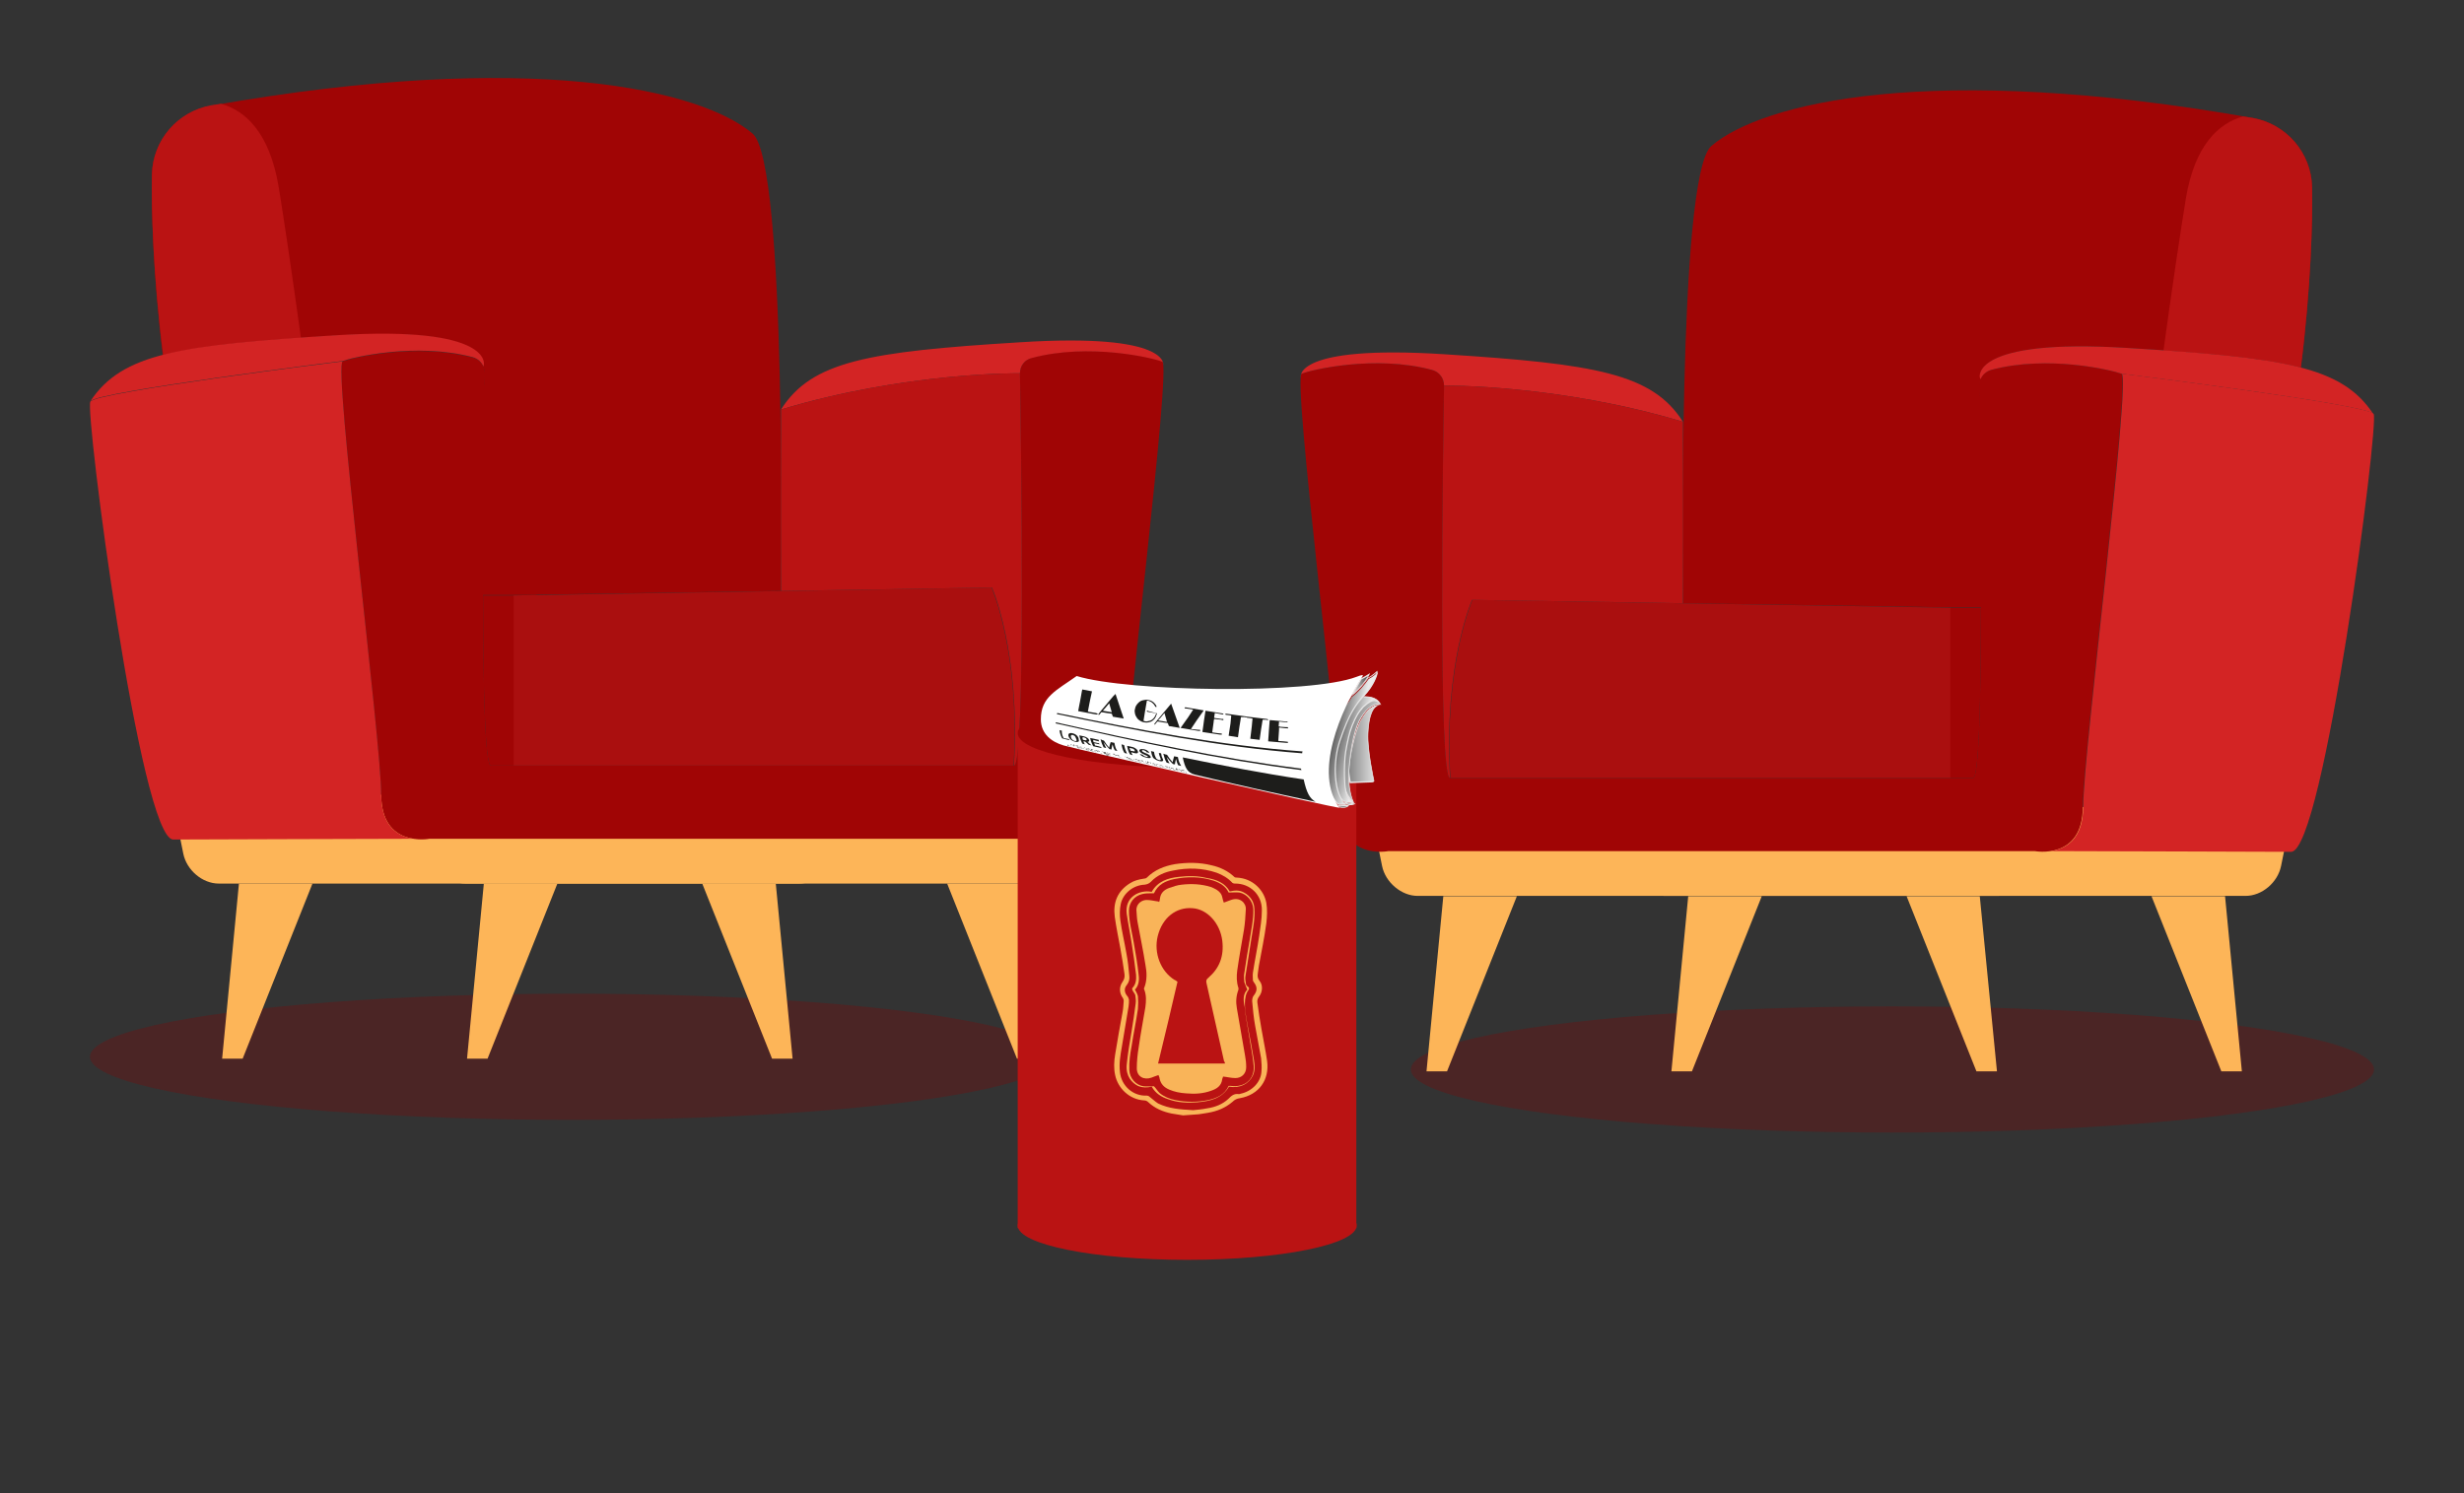 <?xml version="1.0" encoding="utf-8"?>
<!-- Generator: Adobe Illustrator 27.0.0, SVG Export Plug-In . SVG Version: 6.00 Build 0)  -->
<svg version="1.1" id="SALON" xmlns="http://www.w3.org/2000/svg" xmlns:xlink="http://www.w3.org/1999/xlink" x="0px" y="0px"
	 viewBox="0 0 660 400" style="enable-background:new 0 0 660 400;" xml:space="preserve">
<rect x="0" y="0" width="660" height="400" fill="#333333" stroke="none"/>
<style type="text/css">
	.st0{opacity:0.28;fill:#890303;enable-background:new    ;}
	.st1{fill:#A00505;}
	.st2{fill:#BA1313;}
	.st3{fill:#FDB558;}
	.st4{fill:#D32424;}
	.st5{fill:#AA0F0F;}
	.st6{fill:#F9B459;}
	.st7{fill:url(#SVGID_1_);}
	.st8{fill:#E6E6E6;}
	.st9{fill:url(#SVGID_00000059307066045281702640000008587241064625239173_);}
	.st10{fill:url(#SVGID_00000082361678619976520240000018365966850837020826_);}
	.st11{fill:url(#SVGID_00000172412137843438445940000004947625233179479941_);}
	.st12{fill:url(#SVGID_00000111190044727465419490000012804474132643292328_);}
	.st13{fill:#858585;}
	.st14{fill:#FFFFFF;}
	.st15{fill:#1D1D1B;}
</style>
<g>
	<ellipse class="st0" cx="153.1" cy="283.1" rx="129" ry="16.9"/>
	<g>
		<path class="st1" d="M40.7,46.8c0.2-9.2,6.9-16.9,15.9-18.5c86.2-15.2,131.4-4.1,145,7.5c9.3,7.9,7.5,122.5,7.5,122.5l-71.6,1.1
			h-10c0,0,0,0,0,0c-0.5-1.4-0.8-2.1-0.8-2.1l17.4,2.1h-14.8l-18.7-15.3l19.2-41.2l0-3c0-0.6-0.1-1.2-0.4-1.7l0,0l0.1-0.4
			c0,0,2.5-10.5-39.4-7.9c-21.7,1.3-36.3,2.6-46.5,5.2C41,73.9,40.5,55.4,40.7,46.8L40.7,46.8z"/>
		<path class="st2" d="M43.7,95.1c-2.7-21.2-3.2-39.7-3-48.4c0.2-9.2,6.9-16.9,15.9-18.5c0.9-0.1,1.7-0.3,2.6-0.4
			c6.4,1.8,12.9,7.5,15.4,22c1.4,8.5,3.6,23.3,6,40.7C64.1,91.6,52.3,92.9,43.7,95.1L43.7,95.1z"/>
	</g>
	<g>
		<path class="st3" d="M226.8,212.9l-3.2,15.8c-0.9,4.4-5.2,8-9.5,8H58.6c-4.4,0-8.6-3.6-9.5-8l-3.2-15.8H226.8z"/>
		<path class="st3" d="M293,212.9l-3.2,15.8c-0.9,4.4-5.2,8-9.5,8H124.7c-4.4,0-8.6-3.6-9.5-8l-3.2-15.8H293z"/>
		<path class="st1" d="M311.3,96.8c-2.4-1-19.6-5.1-34.9-1c-1.9,0.5-3.2,2.2-3.2,4.2c0.3,17.9,1.6,105.1-1.6,105.1H131.5
			c-3.2,0-1.9-87.1-1.6-105.1c0-2-1.3-3.7-3.2-4.2c-15.3-4.1-32.5,0.1-34.9,1c-2.6,1,10.3,101.6,10.3,116s12.9,11.9,12.9,11.9h173.1
			c0,0,12.9,2.6,12.9-11.9S313.9,97.8,311.3,96.8L311.3,96.8z"/>
		<path class="st4" d="M24.2,107.6c1.5-2.6,67.6-10.8,67.6-10.8c-2.6,1,10.3,101.6,10.3,116c0,8.9,4.8,11.3,8.6,11.9
			c-13.8,0-56.9,0.2-64.3,0.2C37.6,224.8,22.7,110.2,24.2,107.6z"/>
		<path class="st4" d="M129.5,98.2c-0.5-1.2-1.5-2.1-2.8-2.5c-15.3-4.1-32.5,0.1-34.9,1c0,0-66,8.2-67.6,10.8
			c8.5-12.9,24.1-15.1,66-17.7c41.9-2.6,39.4,7.9,39.4,7.9L129.5,98.2z"/>
		<path class="st4" d="M273.2,100c0,0-30.5-0.4-64,9.7c8.2-12.9,23.2-15.5,63.9-18c40.7-2.6,38.5,6.2,38.5,6.2l0,0.1
			c0-0.7-0.1-1.1-0.3-1.1c-2.4-1-19.6-5.1-34.9-1C274.5,96.3,273.2,98,273.2,100L273.2,100z"/>
		<path class="st5" d="M137.5,205.1v-45.6l128.1-2.1c0,0,7.7,17.3,5.9,47.7H137.5z"/>
		<path class="st2" d="M265.7,157.4l-56.5,0.9v-48.6c33.5-10.1,64-9.7,64-9.7c0.3,17.9,1.6,105.1-1.6,105.1
			C273.4,174.6,265.7,157.3,265.7,157.4L265.7,157.4z"/>
		<g>
			<polygon class="st3" points="272.4,283.6 277.9,283.6 273.4,236.7 253.7,236.7 			"/>
			<polygon class="st3" points="206.8,283.6 212.3,283.6 207.8,236.7 188.1,236.7 			"/>
		</g>
		<g>
			<polygon class="st3" points="65,283.6 59.5,283.6 64,236.7 83.7,236.7 			"/>
			<polygon class="st3" points="130.6,283.6 125.1,283.6 129.6,236.7 149.3,236.7 			"/>
		</g>
		<path class="st1" d="M131.5,205.1h6.1v-45.6h-8.2C129.4,183.4,129.9,205.1,131.5,205.1z"/>
	</g>
</g>
<g>
	<ellipse class="st0" cx="506.9" cy="286.5" rx="129" ry="16.9"/>
	<g>
		<path class="st1" d="M619.3,50.1c-0.2-9.2-6.9-16.9-15.9-18.5c-86.2-15.2-131.4-4.1-145,7.5c-9.3,7.9-7.5,122.5-7.5,122.5
			l71.7,1.1h10c0,0,0,0,0,0c0.5-1.4,0.8-2.1,0.8-2.1l-17.4,2.1h14.8l18.7-15.3l-19.2-41.2l0-3c0-0.6,0.1-1.2,0.3-1.7l0,0l-0.2-0.4
			c0,0-2.5-10.5,39.4-7.9c21.7,1.3,36.3,2.6,46.5,5.2C619,77.2,619.5,58.7,619.3,50.1L619.3,50.1z"/>
		<path class="st2" d="M616.3,98.5c2.7-21.2,3.2-39.7,3-48.4c-0.2-9.2-6.9-16.9-15.9-18.5c-0.9-0.1-1.7-0.3-2.6-0.4
			c-6.4,1.8-12.9,7.5-15.3,22c-1.4,8.5-3.6,23.3-6,40.7C595.9,95,607.7,96.2,616.3,98.5L616.3,98.5z"/>
	</g>
	<g>
		<path class="st3" d="M433.2,216.2l3.2,15.8c0.9,4.4,5.2,8,9.5,8h155.6c4.4,0,8.6-3.6,9.5-8l3.2-15.8H433.2L433.2,216.2z"/>
		<path class="st3" d="M367,216.2l3.2,15.8c0.9,4.4,5.2,8,9.5,8h155.5c4.4,0,8.6-3.6,9.5-8l3.2-15.8H367z"/>
		<path class="st1" d="M348.7,100.1c2.4-1,19.6-5.1,34.9-1c1.9,0.5,3.2,2.2,3.2,4.2c-0.3,17.9-1.6,105.1,1.6,105.1h140.1
			c3.2,0,1.9-87.1,1.6-105.1c0-2,1.3-3.7,3.2-4.2c15.3-4.1,32.5,0.1,34.9,1c2.6,1-10.3,101.6-10.3,116c0,14.4-12.9,11.9-12.9,11.9
			h-6.6H524H371.9c0,0-12.9,2.6-12.9-11.9S346.1,101.1,348.7,100.1z"/>
		<path class="st4" d="M635.8,110.9c-1.5-2.6-67.5-10.8-67.5-10.8c2.6,1-10.3,101.6-10.3,116c0,8.9-4.8,11.3-8.6,11.9
			c13.8,0,56.9,0.2,64.3,0.2C622.4,228.1,637.3,113.5,635.8,110.9L635.8,110.9z"/>
		<path class="st4" d="M530.5,101.6c0.5-1.2,1.5-2.1,2.8-2.5c15.3-4.1,32.5,0.1,34.9,1c0,0,66,8.2,67.5,10.8
			c-8.5-12.9-24.1-15.1-66-17.7c-41.9-2.6-39.4,7.9-39.4,7.9S530.5,101.6,530.5,101.6z"/>
		<path class="st4" d="M386.8,103.3c0,0,30.5-0.4,64,9.7c-8.2-12.9-23.2-15.5-63.9-18.1s-38.5,6.2-38.5,6.2l0,0.1
			c0-0.7,0.1-1.1,0.3-1.1c2.4-1,19.6-5.1,34.9-1C385.5,99.6,386.8,101.3,386.8,103.3L386.8,103.3z"/>
		<path class="st5" d="M522.5,208.4v-45.6l-128.1-2.1c0,0-7.7,17.3-5.9,47.7H522.5z"/>
		<path class="st2" d="M394.3,160.7l56.5,0.9V113c-33.5-10.1-64-9.7-64-9.7c-0.3,17.9-1.6,105.1,1.6,105.1
			C386.6,177.9,394.3,160.7,394.3,160.7L394.3,160.7z"/>
		<g>
			<polygon class="st3" points="387.6,287 382.1,287 386.6,240.1 406.3,240.1 			"/>
			<polygon class="st3" points="453.2,287 447.7,287 452.2,240.1 471.9,240.1 			"/>
		</g>
		<g>
			<polygon class="st3" points="595,287 600.5,287 596,240.1 576.3,240.1 			"/>
			<polygon class="st3" points="529.4,287 534.9,287 530.3,240.1 510.7,240.1 			"/>
		</g>
		<path class="st1" d="M528.5,208.4h-6.1v-45.6h8.2C530.6,186.7,530.1,208.4,528.5,208.4z"/>
	</g>
</g>
<g>
	<rect x="272.6" y="196.4" class="st2" width="90.7" height="132.6"/>
	<ellipse class="st1" cx="318" cy="196.4" rx="45.4" ry="9.2"/>
	<ellipse class="st2" cx="318" cy="328.3" rx="45.4" ry="9.2"/>
	<g>
		<path class="st6" d="M316.9,298.8c-1-0.2-2.1-0.3-3.1-0.5c-2.4-0.5-4.5-1.4-6.3-3.1c-0.2-0.2-0.6-0.4-0.9-0.4
			c-4.2-0.2-7.2-3.4-7.9-6.8c-0.4-1.8-0.3-3.7,0-5.5c0.6-3.8,1.3-7.6,2-11.4c0.2-1,0.2-2,0.3-3c0-0.2-0.1-0.5-0.2-0.7
			c-1-1.3-1.1-3-0.1-4.4c0.5-0.7,0.6-1.4,0.5-2.1c-0.3-2.3-0.7-4.5-1.1-6.8c-0.5-2.8-1.1-5.6-1.5-8.5c-0.5-3.8,0.7-6.9,4.1-9
			c1.1-0.7,2.3-1,3.6-1.2c0.3,0,0.7-0.1,0.9-0.3c2.1-2.1,4.7-3.1,7.5-3.6c3.3-0.5,6.6-0.5,9.8,0.3c2.3,0.5,4.4,1.5,6.1,3.1
			c0.2,0.2,0.5,0.2,0.7,0.2c4.3,0.2,7.3,3.4,7.9,6.8c0.3,1.8,0.2,3.6,0,5.4c-0.5,3.8-1.3,7.6-2,11.4c-0.1,0.7-0.2,1.5-0.3,2.2
			c-0.1,0.7,0,1.3,0.5,1.9c0.9,1.1,0.8,2.9-0.1,4.1c-0.4,0.5-0.6,1.1-0.5,1.7c0.3,2.4,0.7,4.8,1.1,7.1c0.5,2.9,1.1,5.7,1.5,8.5
			c0.7,5.1-2.2,9.1-7.3,10c-0.8,0.1-1.4,0.4-2,1c-1.9,1.6-4.1,2.5-6.5,2.9c-0.8,0.1-1.6,0.3-2.5,0.4L316.9,298.8L316.9,298.8z
			 M319.6,297.4c0.9-0.1,2.4-0.2,3.8-0.5c2.1-0.3,4.1-1.1,5.6-2.5c0.8-0.8,1.5-1.5,2.8-1.3c0.1,0,0.3,0,0.5-0.1
			c2.9-0.6,5.5-3,5.6-6.1c0.1-1.1,0-2.2-0.1-3.4c-0.5-2.9-1.1-5.8-1.6-8.7c-0.4-2.2-0.6-4.4-0.8-6.6c0-0.5,0.1-1.2,0.5-1.6
			c0.9-1.2,0.9-2.2,0-3.4c-0.1-0.2-0.3-0.4-0.3-0.6c0-0.7-0.1-1.4,0-2c0.5-3.3,1.2-6.6,1.7-10c0.3-2.2,0.7-4.4,0.7-6.7
			c0.1-4.2-3.2-7.3-7.3-7.2c-0.2,0-0.5-0.1-0.6-0.2c-1.2-1.3-2.6-2.1-4.2-2.7c-3.8-1.3-7.7-1.4-11.6-0.6c-2.3,0.4-4.4,1.3-6,3
			c-0.5,0.5-1,0.7-1.7,0.8c-3,0.1-5.8,2.3-6.4,5.2c-0.3,1.4-0.3,3-0.1,4.4c0.4,2.9,1.1,5.8,1.6,8.7c0.4,2,0.6,4.1,0.8,6.2
			c0.1,0.9-0.1,1.6-0.7,2.4c-0.8,0.9-0.6,2.1,0.2,3c0.2,0.2,0.3,0.6,0.4,0.9c0,0.6,0,1.2-0.1,1.8c-0.6,3.6-1.2,7.2-1.8,10.8
			c-0.4,2.3-0.8,4.5-0.5,6.9c0.4,3.6,3.5,6.4,7.2,6.2c0.2,0,0.5,0.1,0.7,0.3c0.8,0.6,1.5,1.3,2.3,1.8
			C313.1,297,316,297.2,319.6,297.4L319.6,297.4z"/>
		<path class="st6" d="M329.4,238.8c1.3-0.3,2.6-0.4,3.8,0.3c1.7,0.9,2.7,2.4,2.8,4.3c0.2,2.7-0.4,5.4-0.8,8
			c-0.5,3.4-1.1,6.8-1.6,10.1c-0.1,0.6,0,1.2,0.1,1.8c0,0.3,0.1,0.7,0.4,0.9c0.8,0.5,0.4,0.9,0,1.5c-0.4,0.7-0.5,1.5-0.6,2.2
			c-0.2,2.3,0.3,4.6,0.7,6.9c0.6,3.1,1.2,6.2,1.7,9.3c0.2,1.3,0.3,2.7-0.3,4c-1.1,2.3-3.5,3.5-6.4,3c-1.9,3.2-5.1,3.9-8.5,4.2
			c-2.6,0.2-5.2,0.1-7.7-0.8c-1.9-0.6-3.5-1.6-4.5-3.4c-1.2,0.3-2.5,0.3-3.7-0.2c-1.6-0.8-3.3-2.6-3-5.7c0.3-3,0.8-6,1.3-8.9
			c0.4-2.5,0.8-5,1.1-7.5c0.1-0.7,0-1.5-0.1-2.2c-0.1-0.4-0.5-0.8-0.7-1.2c-0.1-0.2-0.2-0.5-0.1-0.7c1-1,1.1-2.4,1-3.6
			c-0.3-2.7-0.7-5.3-1.1-7.9c-0.4-2.8-1-5.6-1.4-8.4c-0.6-4.5,3.4-6.5,6.6-5.9c0,0,0.1,0,0.1,0c1.6-2.8,4.3-3.7,7.3-4
			c2.5-0.3,5-0.3,7.4,0.3C325.8,235.6,328.1,236.5,329.4,238.8L329.4,238.8z M334.1,265.1c-0.3-0.7-0.6-1.4-0.8-2
			c-0.1-0.6-0.1-1.2-0.1-1.8c0.5-3.3,1-6.6,1.6-9.9c0.4-2.6,1-5.2,0.9-7.9c-0.1-2.1-1.7-4-3.7-4.4c-0.9-0.1-1.9,0-2.9,0
			c-0.8-1.7-2.3-2.6-4.1-3.2c-3.5-1.1-7-1.1-10.5-0.4c-2.3,0.5-4.3,1.4-5.4,3.8c-0.2,0-0.3,0-0.5,0c-0.9,0-1.8,0-2.6,0.2
			c-2.2,0.5-3.6,2.3-3.6,4.5c0,2.9,0.8,5.7,1.3,8.6s1,5.7,1.3,8.6c0.2,1.4,0,2.9-1,3.9c0.3,0.6,0.7,1.2,0.8,1.8
			c0.1,1.1,0.1,2.2,0,3.4c-0.5,3.4-1.2,6.7-1.7,10c-0.4,2.1-0.7,4.2-0.6,6.4c0.1,2.1,1.7,4,3.8,4.3c0.9,0.1,1.9,0,2.8,0
			c0.5,0.5,0.9,1.2,1.5,1.8c1.2,1,2.7,1.6,4.2,1.9c2.9,0.6,5.9,0.6,8.8,0c2.3-0.5,4.4-1.4,5.5-3.8c0.2,0,0.4,0,0.6,0
			c3.7,0.5,6.4-1.8,6.1-5.4c-0.2-2.6-0.8-5.2-1.2-7.9c-0.4-2.6-1-5.3-1.2-7.9C333,268,332.9,266.3,334.1,265.1L334.1,265.1z"/>
		<path class="st6" d="M310.5,241.6c0.1-0.3,0.2-0.6,0.2-0.9c0.2-1.5,1.1-2.3,2.4-2.8c1.1-0.4,2.3-0.8,3.4-0.9
			c2.6-0.3,5.2-0.2,7.8,0.6c0.5,0.2,1,0.4,1.5,0.7c0.8,0.5,1.4,1.1,1.6,2.1c0.1,0.4,0.2,0.9,0.4,1.4c0.6-0.2,1.3-0.5,1.9-0.7
			c2.4-0.9,4.1,0.8,4,2.5c-0.1,1.8-0.2,3.7-0.5,5.5c-0.6,3.6-1.3,7.3-1.8,10.9c-0.2,1.5-0.2,3.1,0.3,4.6c0.1,0.2,0,0.4,0,0.6
			c-0.6,1.6-0.7,3.2-0.4,4.9c0.7,4.2,1.5,8.5,2.2,12.7c0.2,1,0.3,2,0.3,3.1c0,1.7-1.2,2.9-2.9,2.9c-1.1,0-2.2-0.3-3.3-0.4
			c0,0.1-0.1,0.4-0.2,0.6c-0.2,1.9-1.5,2.7-3,3.2c-2.2,0.8-4.4,0.9-6.7,0.7c-1.6-0.1-3.1-0.4-4.5-1c-1.4-0.6-2.3-1.5-2.6-3
			c0-0.3-0.2-0.6-0.3-0.9c-0.7,0.2-1.3,0.5-1.9,0.7c-2,0.7-3.9-0.3-3.9-2.5c0-1.9,0.2-3.8,0.5-5.6c0.5-3.6,1.2-7.2,1.8-10.8
			c0.2-1.6,0.3-3.1-0.3-4.7c-0.1-0.1-0.1-0.4,0-0.5c0.8-2,0.7-4.2,0.3-6.2c-0.6-3.8-1.4-7.6-2.1-11.4c-0.2-1-0.2-2.1-0.3-3.1
			c-0.1-1.9,1.6-2.9,2.9-2.8c1,0,2,0.3,3,0.4C310.3,241.6,310.4,241.6,310.5,241.6L310.5,241.6z"/>
		<path class="st2" d="M328.1,284.9h-17.9c1.8-7.3,3.5-14.6,5.2-21.9c-0.3-0.2-0.5-0.4-0.8-0.5c-3.7-2.3-5.6-7.2-4.5-11.7
			c1.2-4.9,4.9-7.9,9.4-7.5c3.9,0.3,7.3,4,7.9,8.7c0.5,4.2-0.8,7.4-3.7,9.9c-0.6,0.5-0.7,0.8-0.5,1.6c1.6,7,3.1,13.9,4.7,20.9
			C328.1,284.4,328.1,284.6,328.1,284.9L328.1,284.9z"/>
	</g>
</g>
<g>
	<g>
		
			<linearGradient id="SVGID_1_" gradientUnits="userSpaceOnUse" x1="361.21" y1="200.58" x2="369.022" y2="200.58" gradientTransform="matrix(1 0 0 -1 0 399.89)">
			<stop  offset="0" style="stop-color:#858585"/>
			<stop  offset="1" style="stop-color:#EBEBEB"/>
		</linearGradient>
		<path class="st7" d="M361.6,209.7c-0.1-0.5-0.5-2.4-0.4-3c0.1-3,1.4-10.5,3.6-14.2c1.3-2.1,2.7-3.4,4.2-3.6
			c-1.5,0.8-2.4,3.3-2.6,7.6c-0.2,4.4,1.6,12.5,1.6,12.6c0,0.1,0,0.1,0,0.1c0,0.1-0.2,0.2-0.6,0.2
			C367.1,209.5,362.4,209.6,361.6,209.7L361.6,209.7z"/>
		<path class="st8" d="M368.4,189.2c-1.2,1.1-1.9,3.5-2.1,7.3c-0.2,4.5,1.6,12.5,1.6,12.6c0,0-0.1,0.1-0.5,0.1
			c-0.2,0-3.7,0.2-5.6,0.2c-0.1-0.8-0.4-2.3-0.4-2.9c0.1-3,1.4-10.5,3.5-14.1C366,190.8,367.2,189.6,368.4,189.2 M369.5,188.8
			c-1.1,0-2.9,0.5-4.8,3.7c-2.2,3.7-3.4,11.2-3.6,14.2c0,0.7,0.4,3.1,0.4,3.1s5.6-0.2,5.9-0.2s0.8-0.1,0.7-0.5s-1.8-8.2-1.6-12.6
			c0.2-4.6,1.2-7.5,3.4-7.7l-0.3,0C369.6,188.8,369.5,188.8,369.5,188.8L369.5,188.8L369.5,188.8z"/>
	</g>
	<g>
		
			<linearGradient id="SVGID_00000182501280776696428690000011977462873328813480_" gradientUnits="userSpaceOnUse" x1="359.671" y1="200.035" x2="369.531" y2="197.674" gradientTransform="matrix(1 0 0 -1 0 399.89)">
			<stop  offset="0" style="stop-color:#828282"/>
			<stop  offset="1" style="stop-color:#EBEBEB"/>
		</linearGradient>
		<path style="fill:url(#SVGID_00000182501280776696428690000011977462873328813480_);" d="M362.5,214.9c-0.4-0.3-1-0.9-1.5-1.9
			c-0.9-1.6-2.7-7.2-1-13.9c0-0.1,3.1-8.9,4.6-10.2c1-0.9,2-1.4,2.9-1.4c1.1,0,1.8,0.7,2.1,1.2c-0.1,0-0.1,0-0.2,0
			c-1.2,0-3.1,0.6-4.9,3.7c-2.1,3.6-3,11-3.2,14.4C361.1,211.1,362,213.8,362.5,214.9L362.5,214.9z"/>
		<path class="st8" d="M367.5,187.6c0.9,0,1.5,0.5,1.9,0.9c-1.3,0-3.1,0.7-5,3.8c-2.2,3.6-3,11-3.2,14.4c-0.2,3.8,0.5,6.3,1,7.7
			c-0.3-0.4-0.7-0.8-1.1-1.5c-0.9-1.6-2.7-7.1-1-13.8c0-0.1,3.1-8.9,4.6-10.2C365.7,188.1,366.7,187.6,367.5,187.6 M367.5,187.3
			c-0.8,0-1.8,0.4-3,1.4c-1.5,1.4-4.7,10.3-4.7,10.3c-1.7,6.7,0.1,12.4,1,14c0.9,1.6,2,2.2,2,2.2c-0.7-1.2-1.6-4.1-1.4-8.5
			c0.1-3,1-10.6,3.2-14.3c1.9-3.2,3.7-3.7,4.8-3.7c0.2,0,0.3,0,0.4,0C369.4,188.1,368.7,187.4,367.5,187.3L367.5,187.3L367.5,187.3z
			"/>
	</g>
	<g>
		
			<linearGradient id="SVGID_00000033337662664857083920000017343210375225932964_" gradientUnits="userSpaceOnUse" x1="357.318" y1="200.54" x2="369.018" y2="197.89" gradientTransform="matrix(1 0 0 -1 0 399.89)">
			<stop  offset="0" style="stop-color:#5C5C5C"/>
			<stop  offset="0.61" style="stop-color:#EBEBEB"/>
		</linearGradient>
		<path style="fill:url(#SVGID_00000033337662664857083920000017343210375225932964_);" d="M361.7,215c-0.7-0.1-1.5-0.2-1.7-0.3
			c-3.6-2.6-3.8-10.3-1.9-16c2.3-7,4.1-9.9,7.2-12l0.2-0.1c1.2,0.1,2.9,0.1,3.9,1.5c-0.3-0.3-0.7-0.5-1.2-0.5
			c-0.7,0-1.6,0.5-2.8,1.5c-0.2,0.2-0.4,0.3-0.5,0.5c-0.1,0.1-0.2,0.2-0.3,0.3l-0.2,0.3c-1,1.4-2,3.3-2.7,5.7c0,0-0.7,2.4-1.2,5.5
			c-0.5,3.1-0.5,10,0.4,11.7c0.5,1,1.2,1.6,1.6,2C362.2,215.1,362,215,361.7,215L361.7,215z"/>
		<path class="st8" d="M365.5,186.8c1,0,2.2,0.1,3.1,0.7c-0.1,0-0.3-0.1-0.4-0.1c-0.7,0-1.6,0.5-2.9,1.6c-0.2,0.2-0.4,0.3-0.5,0.5
			c-0.1,0.1-0.2,0.2-0.3,0.3l0,0.1l-0.1,0.1c0,0-0.1,0.1-0.1,0.1c-1.1,1.4-2,3.4-2.8,5.7c0,0-0.7,2.4-1.2,5.5
			c-0.5,3.1-0.5,10.1,0.4,11.8c0.4,0.8,0.9,1.4,1.3,1.7c-0.1,0-0.2,0-0.3,0c-0.7-0.1-1.4-0.2-1.7-0.3c-3.5-2.6-3.7-10.2-1.9-15.8
			c2.3-6.9,4-9.8,7.1-11.9L365.5,186.8 M365.5,186.5l-0.2,0.1c-3,2-4.8,4.8-7.2,12.1c-2,5.9-1.6,13.6,2,16.1c0.4,0,2.4,0.4,2.9,0.5
			c0,0-1.1-0.6-2-2.2s-0.9-8.4-0.4-11.6c0.5-3.2,1.2-5.5,1.2-5.5c0.7-2.2,1.6-4.2,2.7-5.6c0-0.1,0.1-0.1,0.2-0.2
			c0.1-0.1,0.2-0.2,0.3-0.4c0.2-0.2,0.3-0.4,0.5-0.5c1.2-1.1,2.1-1.5,2.7-1.5c0.7,0,1.2,0.6,1.8,1.1
			C369,186.7,367,186.6,365.5,186.5L365.5,186.5L365.5,186.5z"/>
	</g>
	<g>
		
			<linearGradient id="SVGID_00000085932034282891687990000005438341733660190352_" gradientUnits="userSpaceOnUse" x1="355.658" y1="203.79" x2="363.738" y2="202.19" gradientTransform="matrix(1 0 0 -1 0 399.89)">
			<stop  offset="0" style="stop-color:#3D3D3D"/>
			<stop  offset="1" style="stop-color:#EBEBEB"/>
		</linearGradient>
		<path style="fill:url(#SVGID_00000085932034282891687990000005438341733660190352_);" d="M360.6,215.6c-1.1,0-1.7,0-2,0h-0.1
			c0-0.1-0.1-0.1-0.2-0.2c-0.8-0.9-3.2-3.6-3.1-8.2c0-5.4,1.4-11.1,3.9-16.2c0.4-0.8,1-1.6,1.6-2.3c0.5-0.7,1.1-1.4,1.4-2
			c1.8-1.3,3.5-3.4,4.5-4.8c1.2-0.6,2-1.4,2.3-1.7c0.1-0.1,0.2-0.2,0.2-0.2c0,0.2-0.5,2.7-2.8,5.5c-0.3,0.3-0.5,0.6-0.8,0.9
			c-2.1,2.5-3.9,4.7-6.5,12.3c-1.7,5.1-1.5,12.1,0.4,15.4C359.6,214.8,360.1,215.3,360.6,215.6L360.6,215.6z"/>
		<path class="st8" d="M368.7,180.2c-0.1,0.8-0.9,2.8-2.7,5c-0.3,0.3-0.5,0.6-0.8,0.9c-2.1,2.6-3.9,4.7-6.5,12.4
			c-1.7,5.2-1.6,12.1,0.4,15.5c0.3,0.6,0.7,1,1.1,1.3c-0.9,0-1.4,0-1.6,0h-0.1c0-0.1-0.1-0.1-0.2-0.2c-0.8-0.9-3.1-3.6-3.1-8.1
			c0-5.4,1.4-11.1,3.9-16.2c0.4-0.8,1-1.5,1.5-2.3c0.5-0.7,1-1.3,1.4-2c1.8-1.3,3.5-3.4,4.5-4.8
			C367.6,181.2,368.3,180.6,368.7,180.2 M368.9,179.7C368.9,179.7,368.9,179.7,368.9,179.7c-0.2,0.1-0.9,1-2.6,1.9
			c-0.9,1.4-2.7,3.6-4.5,4.8c-0.7,1.4-2.2,2.8-3,4.3c-2.5,5.2-3.9,11.1-3.9,16.3c0,5.2,3.1,8.1,3.4,8.5l0,0c0,0,0.1,0,0.2,0
			c0.4,0,1.2,0,2.8,0.1c-3.4-0.8-4.6-10.2-2.3-17c2.8-8.5,4.7-10.2,7.2-13.2C368.6,182.4,369.2,179.7,368.9,179.7L368.9,179.7
			L368.9,179.7z"/>
	</g>
	<g>
		
			<linearGradient id="SVGID_00000073705297433988903880000013142431197122347403_" gradientUnits="userSpaceOnUse" x1="362.18" y1="216.51" x2="366.72" y2="216.51" gradientTransform="matrix(1 0 0 -1 0 399.89)">
			<stop  offset="0" style="stop-color:#EBEBEB"/>
			<stop  offset="1" style="stop-color:#3D3D3D"/>
		</linearGradient>
		<path style="fill:url(#SVGID_00000073705297433988903880000013142431197122347403_);" d="M362.2,186.1c0.8-1.5,1.6-2.9,2.4-4.2
			c0.9-0.4,1.5-0.8,2.1-1.2C366.1,181.9,364.3,184.4,362.2,186.1z"/>
		<path class="st8" d="M366.4,181.1c-0.7,1.2-2.1,3.1-3.8,4.5c0.7-1.2,1.4-2.4,2.1-3.6C365.4,181.7,365.9,181.4,366.4,181.1
			 M367,180.3L367,180.3z M367,180.3c-0.8,0.5-1.4,0.9-2.4,1.4l-0.1,0c-0.9,1.4-1.8,3-2.7,4.7C364.4,184.7,366.7,181.3,367,180.3
			L367,180.3z"/>
	</g>
	<g>
		<path class="st13" d="M359.9,216.3c-0.5,0-0.9-0.1-1-0.1l-0.3-0.4l2.6,0.1C360.8,216.2,360.3,216.3,359.9,216.3L359.9,216.3
			L359.9,216.3z"/>
		<path class="st8" d="M358.8,215.9l2,0.1c-0.3,0.2-0.6,0.2-1,0.2c-0.4,0-0.7-0.1-0.9-0.1L358.8,215.9 M358.3,215.6l0.5,0.7
			c0.3,0.1,0.7,0.1,1.1,0.1c0.6,0,1.2-0.2,1.5-0.7L358.3,215.6L358.3,215.6L358.3,215.6z"/>
	</g>
	<g>
		<path class="st13" d="M361.3,215.6c-0.4-0.1-0.8-0.4-1-0.6l2.3,0.4c-0.3,0.1-0.6,0.2-1,0.2C361.6,215.6,361.4,215.6,361.3,215.6
			L361.3,215.6z"/>
		<path class="st8" d="M360.8,215.2l1.2,0.2c-0.1,0-0.3,0-0.5,0c-0.1,0-0.2,0-0.2,0C361.2,215.4,361,215.3,360.8,215.2 M360,214.8
			c0,0,0.5,0.7,1.4,0.9c0.1,0,0.2,0,0.3,0c0.5,0,1-0.1,1.4-0.4L360,214.8L360,214.8L360,214.8z"/>
	</g>
	<path class="st14" d="M288.4,181.1c-5.5,3.9-9.6,5.6-9.6,11.6c0,4,3,6.1,6.1,7s72.3,16.7,73.9,16.7c-7-9.3,0.3-26.1,6.2-35.3
		c0.2-0.3-0.1-0.4-1.6,0.2C350.8,186.1,302,185.3,288.4,181.1z"/>
	<g>
		<path class="st15" d="M348.8,201.8c-22.2-1.7-44-6-65.7-10.5c0-0.1,0-0.2,0.1-0.3c21.8,4.5,43.6,8.7,65.7,10.3
			C348.8,201.6,348.8,201.6,348.8,201.8L348.8,201.8z"/>
		<path class="st15" d="M348.6,206.3c-22.2-2.8-44-7.6-65.8-12.5c0-0.1,0-0.2,0-0.3c21.8,4.9,43.6,9.6,65.7,12.4
			C348.5,206,348.5,206.1,348.6,206.3z"/>
		<g>
			<path class="st15" d="M287.3,199.6c-0.1,0-0.2,0-0.3-0.1l0,0.1c0,0,0,0-0.1,0c0-0.1-0.1-0.1-0.1-0.2c0,0,0,0,0.1,0
				c0.2,0.1,0.3,0.2,0.6,0.4c0,0,0,0-0.1,0C287.4,199.7,287.4,199.7,287.3,199.6L287.3,199.6z M287,199.6c0.1,0,0.1,0,0.2,0.1
				c-0.1-0.1-0.2-0.1-0.3-0.2C287,199.5,287,199.5,287,199.6L287,199.6z"/>
			<path class="st15" d="M287.8,199.8c-0.1,0-0.1,0-0.2-0.1c-0.1,0-0.1-0.1-0.1-0.1l0,0c0,0,0-0.1,0-0.1s0,0,0,0c0,0,0,0,0.1,0
				c0.1,0,0.1,0,0.2,0.1C287.8,199.7,287.8,199.7,287.8,199.8C287.8,199.7,287.8,199.7,287.8,199.8c-0.1-0.1-0.1-0.1-0.2-0.1
				C287.6,199.7,287.8,199.8,287.8,199.8c0.1,0,0.1,0,0.1,0C287.9,199.8,287.9,199.8,287.8,199.8z M287.5,199.6c0.1,0,0.1,0,0.2,0.1
				C287.7,199.6,287.4,199.6,287.5,199.6z"/>
			<path class="st15" d="M287.9,199.7C287.9,199.7,287.9,199.7,287.9,199.7c0.1,0,0.3,0.1,0.4,0.1c0.1,0.1,0.1,0.1,0.2,0.1
				c0,0,0,0-0.1,0c0,0-0.2-0.2-0.2-0.2C288.1,199.7,288,199.7,287.9,199.7C288,199.7,288,199.7,287.9,199.7c0.1,0.1,0.2,0.2,0.2,0.2
				c0,0,0,0-0.1,0C288,199.8,287.9,199.7,287.9,199.7C287.8,199.6,287.9,199.6,287.9,199.7L287.9,199.7z"/>
			<path class="st15" d="M288.7,200c-0.1,0-0.1,0-0.2-0.1c-0.1,0-0.1-0.1-0.1-0.1l0,0c0,0,0,0,0-0.1c0,0,0,0,0,0c0,0,0,0,0.1,0
				c0.1,0,0.1,0,0.2,0.1C288.7,199.9,288.8,199.9,288.7,200C288.8,199.9,288.8,199.9,288.7,200c-0.1-0.1-0.1-0.1-0.2-0.1
				C288.5,199.9,288.8,200,288.7,200c0.1,0,0.1,0,0.1,0C288.9,200,288.8,200,288.7,200L288.7,200z M288.5,199.8c0.1,0,0.1,0,0.2,0.1
				C288.6,199.8,288.4,199.8,288.5,199.8z"/>
			<path class="st15" d="M289.3,200.1C289.3,200.1,289.3,200.1,289.3,200.1c-0.1,0-0.1,0-0.1,0c0,0-0.1,0-0.1,0c0,0-0.1,0-0.1-0.1
				c0,0,0,0,0,0c0,0,0.1,0,0.1,0c0,0,0,0,0.1,0c-0.1-0.1-0.3-0.1-0.2-0.1c0,0,0,0-0.1,0c0,0,0,0,0,0c0,0,0,0,0,0s0,0,0.1,0
				c0.1,0,0.1,0,0.1,0.1c0,0,0.1,0,0.1,0.1C289.3,200.1,289.3,200.1,289.3,200.1C289.3,200.1,289.4,200.2,289.3,200.1
				C289.4,200.2,289.4,200.2,289.3,200.1C289.4,200.2,289.3,200.2,289.3,200.1L289.3,200.1z M289.2,200.1
				C289.2,200.1,289.2,200.1,289.2,200.1C289.2,200.1,289.2,200,289.2,200.1c-0.1-0.1-0.2-0.1-0.2,0c0,0,0,0,0.1,0
				C289.1,200.1,289.2,200.1,289.2,200.1L289.2,200.1z"/>
			<path class="st15" d="M289.3,200C289.3,200,289.3,200,289.3,200c0.1,0,0.3,0.1,0.4,0.1c0.1,0.1,0.1,0.1,0.2,0.1c0,0,0,0-0.1,0
				c0,0-0.2-0.2-0.2-0.2C289.5,200,289.4,200,289.3,200C289.4,200,289.4,200,289.3,200c0.1,0.1,0.2,0.2,0.2,0.2c0,0,0,0-0.1,0
				C289.4,200.1,289.3,200,289.3,200C289.3,200,289.3,200,289.3,200L289.3,200z"/>
			<path class="st15" d="M290.8,200.4C290.8,200.4,290.8,200.4,290.8,200.4C290.9,200.4,290.9,200.4,290.8,200.4
				C290.9,200.5,290.9,200.5,290.8,200.4c0,0-0.1,0-0.2,0c-0.1,0-0.1-0.1-0.2-0.1c0,0-0.1-0.1,0-0.1s0.2,0,0.2,0.1
				C290.8,200.3,290.8,200.3,290.8,200.4c0-0.1,0-0.1-0.1-0.1c0,0-0.1-0.1-0.2-0.1c-0.1,0-0.1,0,0,0.1c0,0,0.1,0.1,0.1,0.1
				C290.7,200.4,290.8,200.5,290.8,200.4L290.8,200.4z"/>
			<path class="st15" d="M290.9,200.4c0,0,0.1,0,0.1,0c0.1,0,0.2,0.1,0.3,0.2c0,0,0,0,0,0.1c0,0-0.1,0-0.1,0
				C291.2,200.5,291,200.5,290.9,200.4C290.9,200.4,290.9,200.4,290.9,200.4L290.9,200.4z M291.1,200.5c0,0,0.2,0.1,0.2,0
				C291.3,200.5,291.2,200.4,291.1,200.5c0-0.1-0.1-0.2-0.1-0.1C291,200.4,291.1,200.5,291.1,200.5L291.1,200.5z"/>
			<path class="st15" d="M291.4,200.5C291.4,200.5,291.4,200.5,291.4,200.5c0.1,0,0.3,0.1,0.3,0.1c0,0,0,0,0,0s0,0,0.1,0
				c0.1,0,0.2,0.1,0.2,0.1c0.1,0.1,0.1,0.1,0.2,0.1c0,0,0,0-0.1,0c-0.1-0.1-0.1-0.1-0.2-0.1c0,0,0,0-0.1,0c0,0,0,0-0.1,0
				c0,0,0,0-0.1,0s0,0,0,0c0.1,0.1,0.1,0.1,0.2,0.1c0,0,0,0-0.1,0c-0.1-0.1-0.1-0.1-0.2-0.1c0,0-0.1-0.1-0.1-0.1
				C291.5,200.5,291.5,200.5,291.4,200.5c0.2,0.1,0.2,0.1,0.3,0.2c0,0,0,0-0.1,0C291.5,200.6,291.5,200.5,291.4,200.5
				C291.4,200.4,291.4,200.4,291.4,200.5L291.4,200.5z"/>
			<path class="st15" d="M292.2,200.6C292.2,200.6,292.2,200.7,292.2,200.6c0.1,0,0.3,0.1,0.3,0.1c0,0,0,0,0,0c0,0,0,0,0.1,0
				c0.1,0,0.2,0.1,0.2,0.1c0.1,0.1,0.1,0.1,0.2,0.1c0,0,0,0-0.1,0c-0.1-0.1-0.1-0.1-0.2-0.1c0,0,0,0-0.1,0s-0.1,0-0.1,0
				c0,0,0,0-0.1,0s0,0,0,0c0.1,0.1,0.1,0.1,0.2,0.1c0,0,0,0-0.1,0c-0.1-0.1-0.1-0.1-0.2-0.1c0,0-0.1-0.1-0.2-0.1
				C292.3,200.7,292.3,200.7,292.2,200.6c0.2,0.1,0.2,0.1,0.3,0.2c0,0,0,0-0.1,0C292.3,200.7,292.2,200.7,292.2,200.6
				C292.2,200.6,292.2,200.6,292.2,200.6L292.2,200.6z"/>
			<path class="st15" d="M293,200.9c0,0,0.1,0,0.1,0c0.1,0,0.3,0.1,0.4,0.2c0,0,0,0,0,0.1c0,0-0.1,0-0.1,0
				C293.3,201,293.1,201,293,200.9C293,200.9,293,200.9,293,200.9z M293.2,201c0,0,0.2,0.1,0.2,0.1C293.5,201,293.3,200.9,293.2,201
				c0-0.1-0.1-0.1-0.1-0.1S293.2,201,293.2,201z"/>
			<path class="st15" d="M293.5,201c0,0,0.2,0,0.3,0.1c0,0-0.1-0.1-0.1-0.1c0,0,0,0,0.1,0c0.1,0.1,0.2,0.2,0.3,0.3c0,0,0,0-0.1,0
				c0,0,0,0,0,0c0,0,0,0-0.1,0C293.8,201.2,293.6,201.1,293.5,201C293.5,201,293.5,201,293.5,201L293.5,201z M293.8,201.1
				c0,0,0.2,0.1,0.2,0C293.9,201.1,293.9,201.1,293.8,201.1c0.1-0.1-0.1-0.1-0.1-0.1C293.6,201,293.7,201.1,293.8,201.1L293.8,201.1
				z"/>
			<path class="st15" d="M294,201.1c0,0,0.1,0,0.1,0c0.1,0,0.3,0.1,0.4,0.2c0,0,0,0,0,0.1c0,0-0.1,0-0.1,0
				C294.3,201.3,294.2,201.2,294,201.1C294.1,201.1,294.1,201.1,294,201.1L294,201.1z M294.3,201.2c0,0,0.2,0.1,0.2,0
				C294.5,201.2,294.4,201.2,294.3,201.2c0-0.1-0.1-0.2-0.1-0.1S294.2,201.2,294.3,201.2z"/>
			<path class="st15" d="M295.5,201.5C295.5,201.5,295.4,201.5,295.5,201.5c-0.2-0.1-0.3-0.2-0.4-0.3c0,0,0,0,0.1,0
				C295.3,201.4,295.3,201.4,295.5,201.5z"/>
			<path class="st15" d="M295.3,201.3C295.3,201.3,295.4,201.3,295.3,201.3c0.1,0,0.1,0.1,0.1,0.1
				C295.4,201.3,295.4,201.3,295.3,201.3C295.3,201.3,295.3,201.3,295.3,201.3L295.3,201.3z M295.7,201.6
				C295.7,201.6,295.7,201.6,295.7,201.6c-0.2-0.1-0.2-0.1-0.3-0.2c0,0,0,0,0.1,0C295.6,201.5,295.6,201.5,295.7,201.6z"/>
			<path class="st15" d="M295.7,201.5C295.7,201.5,295.7,201.5,295.7,201.5C295.7,201.4,295.7,201.4,295.7,201.5
				c0.1-0.1,0.2,0,0.2,0c0,0,0,0,0,0c0,0,0,0,0.1,0c0.1,0.1,0.1,0.1,0.2,0.2c0,0,0,0,0,0.1c0,0-0.1,0-0.1,0c0,0-0.1,0-0.1,0
				c0,0-0.1,0-0.1,0c0,0,0,0,0,0c0.1,0.1,0.3,0.1,0.2,0c0,0,0,0-0.1,0c-0.1,0-0.1,0-0.2-0.1C295.8,201.6,295.7,201.6,295.7,201.5
				L295.7,201.5z M295.9,201.6c0,0,0.2,0.1,0.2,0C296.1,201.6,296,201.6,295.9,201.6c0.1-0.1-0.1-0.1-0.1-0.1
				C295.7,201.5,295.9,201.6,295.9,201.6L295.9,201.6z"/>
			<path class="st15" d="M296.6,201.8c0,0-0.2,0-0.3-0.1c-0.1,0-0.2-0.1-0.3-0.2c0,0,0,0,0.1,0c0.1,0.1,0.1,0.1,0.1,0.1
				c0,0,0.1,0.1,0.1,0.1C296.6,201.8,296.6,201.8,296.6,201.8c-0.1-0.1-0.1-0.1-0.2-0.2c0,0,0,0,0.1,0c0.1,0.1,0.1,0.1,0.2,0.2
				C296.7,201.8,296.7,201.8,296.6,201.8C296.7,201.8,296.7,201.8,296.6,201.8L296.6,201.8z"/>
			<path class="st15" d="M297,201.9C297,201.9,296.9,201.9,297,201.9c-0.2-0.1-0.3-0.2-0.4-0.3c0,0,0,0,0.1,0
				C296.8,201.7,296.9,201.8,297,201.9z"/>
			<path class="st15" d="M297.4,202c0,0-0.1,0-0.1,0c0,0-0.1,0-0.1-0.1c0,0-0.1,0-0.1-0.1c0,0,0,0,0,0s0.1,0,0.1,0c0,0,0,0,0.1,0
				c-0.1-0.1-0.3-0.1-0.2-0.1c0,0,0,0-0.1,0c0,0,0,0,0,0s0,0,0,0c0,0,0.1,0,0.1,0c0.1,0,0.1,0,0.1,0.1c0,0,0.1,0,0.1,0.1
				C297.4,201.9,297.4,201.9,297.4,202c0.1,0,0.1,0,0.1,0l0,0C297.5,202,297.4,202,297.4,202L297.4,202z M297.3,201.9L297.3,201.9
				C297.3,201.9,297.3,201.9,297.3,201.9c-0.1,0-0.3-0.1-0.2,0c0,0,0,0,0.1,0C297.2,201.9,297.3,202,297.3,201.9L297.3,201.9z"/>
			<path class="st15" d="M298.5,202.2c-0.1,0-0.1,0-0.2-0.1c-0.1,0-0.1-0.1-0.1-0.1l0,0c0,0,0,0,0-0.1s0,0,0,0c0,0,0.1,0,0.1,0
				c0.1,0,0.1,0,0.2,0.1C298.5,202.1,298.5,202.1,298.5,202.2C298.6,202.2,298.6,202.2,298.5,202.2c-0.1-0.1-0.1-0.1-0.2-0.1
				C298.3,202.1,298.5,202.2,298.5,202.2c0.1,0,0.1,0,0.1,0C298.6,202.2,298.6,202.2,298.5,202.2L298.5,202.2z M298.2,202.1
				c0.1,0,0.1,0,0.2,0.1C298.4,202.1,298.1,202,298.2,202.1z"/>
			<path class="st15" d="M298.6,202.2C298.6,202.2,298.6,202.1,298.6,202.2C298.6,202.1,298.6,202.1,298.6,202.2
				c0.1-0.1,0.2,0,0.2,0c0,0,0,0,0,0c0,0,0,0,0.1,0c0.1,0.1,0.1,0.1,0.2,0.2c0,0,0,0,0,0c0,0-0.1,0-0.1,0c0,0-0.1,0-0.1,0
				c0,0-0.1,0-0.1,0c0,0,0,0,0,0c0.1,0.1,0.3,0.1,0.2,0c0,0,0,0-0.1,0c-0.1,0-0.1,0-0.2-0.1S298.7,202.2,298.6,202.2L298.6,202.2z
				 M298.8,202.3c0,0,0.2,0.1,0.2,0C299,202.3,299,202.3,298.8,202.3c0.1-0.1-0.1-0.1-0.1-0.1C298.7,202.2,298.8,202.3,298.8,202.3
				L298.8,202.3z"/>
			<path class="st15" d="M299.5,202.5c-0.1,0-0.1,0-0.2-0.1s-0.1-0.1-0.1-0.1c0,0,0,0,0,0c0,0,0,0,0-0.1s0,0,0,0c0,0,0.1,0,0.1,0
				c0.1,0,0.1,0,0.2,0.1C299.5,202.3,299.6,202.4,299.5,202.5l0.1,0c-0.1,0-0.2-0.1-0.3-0.1C299.3,202.4,299.6,202.5,299.5,202.5
				c0.1,0,0.1,0,0.2,0C299.7,202.5,299.6,202.5,299.5,202.5L299.5,202.5z M299.2,202.3c0.1,0,0.1,0,0.2,0.1
				C299.4,202.3,299.2,202.2,299.2,202.3z"/>
			<path class="st15" d="M299.6,202.3C299.6,202.3,299.7,202.3,299.6,202.3c0.1,0.1,0.1,0.1,0.1,0.1c0,0,0,0,0,0
				C299.8,202.4,299.8,202.4,299.6,202.3c0.3,0.2,0.3,0.2,0.3,0.2c0,0,0,0,0,0C299.8,202.6,299.8,202.5,299.6,202.3
				C299.6,202.4,299.6,202.4,299.6,202.3c-0.1,0-0.1,0-0.1,0C299.6,202.3,299.6,202.3,299.6,202.3
				C299.6,202.3,299.6,202.3,299.6,202.3C299.6,202.3,299.6,202.3,299.6,202.3L299.6,202.3z"/>
			<path class="st15" d="M285.8,199.6C285.8,199.6,285.7,199.5,285.8,199.6C285.7,199.5,285.7,199.5,285.8,199.6c0.1,0,0.1,0,0.2,0
				c-0.1,0-0.1-0.1-0.1-0.1c0,0,0,0,0.1,0c0.1,0.1,0.2,0.2,0.4,0.3c-0.1,0-0.1,0-0.1,0c0,0,0,0-0.1,0c0,0-0.1,0-0.2-0.1
				C285.9,199.6,285.8,199.6,285.8,199.6L285.8,199.6L285.8,199.6z"/>
			<path class="st15" d="M287,199.9C287,199.9,286.9,199.9,287,199.9c-0.2-0.1-0.3-0.2-0.5-0.3c0,0,0,0,0.1,0
				C286.7,199.8,286.8,199.8,287,199.9L287,199.9z"/>
			<path class="st15" d="M287.6,199.9c0,0-0.1,0-0.1,0c0.1,0.1,0.1,0.1,0.2,0.1C287.6,200.1,287.6,200.1,287.6,199.9
				c-0.1,0-0.2,0-0.3-0.1c0,0,0,0,0.1,0c0,0,0,0,0,0C287.4,199.9,287.5,199.9,287.6,199.9C287.5,199.9,287.5,199.9,287.6,199.9
				L287.6,199.9z"/>
			<path class="st15" d="M288.6,200.2C288.6,200.2,288.6,200.2,288.6,200.2C288.6,200.3,288.6,200.3,288.6,200.2
				c-0.1-0.1-0.1-0.1-0.2-0.2c0,0,0.6,0.3,0.7,0.3C289.1,200.4,288.9,200.3,288.6,200.2L288.6,200.2z M288.6,200.2
				c0.1,0,0.1,0,0.2,0.1C288.7,200.2,288.6,200.2,288.6,200.2C288.5,200.1,288.6,200.2,288.6,200.2L288.6,200.2z"/>
			<path class="st15" d="M289.4,200.4c-0.1,0-0.1,0-0.2-0.1c-0.1,0-0.1-0.1-0.2-0.1c0,0,0,0,0,0c0,0,0,0,0,0c0,0,0,0,0,0s0,0,0.1,0
				c0.1,0,0.1,0,0.2,0.1S289.4,200.3,289.4,200.4C289.4,200.4,289.4,200.4,289.4,200.4c-0.1-0.1-0.1-0.1-0.3-0.1
				C289.1,200.3,289.4,200.4,289.4,200.4c0.1,0,0.1,0,0.1,0C289.5,200.4,289.5,200.4,289.4,200.4L289.4,200.4z"/>
			<path class="st15" d="M289.5,200.3C289.5,200.3,289.5,200.3,289.5,200.3c0.1-0.1,0.5,0.2,0.6,0.2c0,0,0,0-0.1,0
				c-0.1,0-0.1-0.1-0.2-0.1c0,0,0,0-0.1,0c0,0,0,0-0.1,0s0,0-0.1,0S289.5,200.4,289.5,200.3c0.2,0.1,0.2,0.1,0.3,0.2c0,0,0,0-0.1,0
				C289.6,200.4,289.5,200.4,289.5,200.3C289.4,200.3,289.4,200.3,289.5,200.3L289.5,200.3z"/>
			<path class="st15" d="M290.4,200.6c-0.1,0-0.1,0-0.2-0.1c-0.1,0-0.1-0.1-0.2-0.1l0,0c0,0,0,0,0,0c0,0,0,0,0,0s0,0,0.1,0
				c0.1,0,0.1,0,0.2,0.1S290.3,200.6,290.4,200.6C290.4,200.6,290.4,200.6,290.4,200.6c-0.1-0.1-0.2-0.1-0.3-0.1
				C290.1,200.5,290.4,200.6,290.4,200.6c0.1,0,0.1,0,0.1,0C290.5,200.6,290.4,200.6,290.4,200.6L290.4,200.6z"/>
			<path class="st15" d="M290.9,200.7C290.9,200.7,290.9,200.7,290.9,200.7c0.1-0.1,0.5,0.2,0.6,0.2c0,0,0,0-0.1,0
				c-0.1,0-0.1-0.1-0.2-0.1c0,0,0,0-0.1,0c0,0,0,0-0.1,0C291,200.7,291,200.7,290.9,200.7C291,200.7,291,200.7,290.9,200.7
				c0.2,0.1,0.2,0.1,0.3,0.2c0,0,0,0-0.1,0C291,200.8,290.9,200.7,290.9,200.7C290.8,200.6,290.9,200.6,290.9,200.7L290.9,200.7z"/>
			<path class="st15" d="M292,200.9C292,200.9,292,200.9,292,200.9c0.1,0,0.3,0.1,0.3,0.1c0,0,0,0,0,0s0,0,0.1,0
				c0.1,0,0.2,0.1,0.3,0.1c0.1,0.1,0.1,0.1,0.2,0.1c0,0,0,0-0.1,0c-0.1,0-0.1-0.1-0.2-0.1c0,0,0,0-0.1,0c0,0-0.1,0-0.1,0
				c0,0,0,0-0.1,0s0,0,0,0c0.1,0.1,0.1,0.1,0.2,0.1c0,0,0,0-0.1,0c-0.1,0-0.1-0.1-0.2-0.1c0,0-0.1-0.1-0.2-0.1
				C292.1,201,292,201,292,200.9c0.2,0.1,0.2,0.1,0.3,0.2c0,0,0,0-0.1,0C292,201,292,201,292,200.9
				C291.9,200.9,291.9,200.9,292,200.9L292,200.9z"/>
			<path class="st15" d="M296.1,201.9c0.1,0.1,0,0-0.1,0c-0.1,0-0.3-0.1-0.4-0.2c0,0-0.1-0.1-0.1-0.1c0,0,0.1,0,0.2,0
				c0.1,0,0.3,0.1,0.4,0.1c0,0,0,0-0.1,0c0,0-0.1,0-0.1-0.1c0,0-0.2-0.1-0.2,0c0,0,0.1,0.1,0.1,0.1c0.1,0.1,0.2,0.1,0.3,0.1
				C296,201.9,296,201.9,296.1,201.9C296,201.9,296,201.9,296.1,201.9C296,201.9,296,201.9,296.1,201.9L296.1,201.9z"/>
			<path class="st15" d="M296.6,202c0,0,0,0-0.1,0c0,0-0.1,0-0.1,0c0,0-0.1,0-0.1-0.1c-0.1,0-0.1-0.1-0.2-0.1c0,0,0,0,0.1,0
				c0.1,0,0.1,0.1,0.2,0.1c0,0,0.1,0,0.2,0.1C296.5,202,296.6,202,296.6,202c-0.1-0.1-0.2-0.1-0.2-0.1c0,0,0,0,0.1,0
				c0.1,0.1,0.2,0.1,0.3,0.2C296.7,202.1,296.6,202.1,296.6,202L296.6,202z"/>
			<path class="st15" d="M296.6,202C296.6,202,296.7,202,296.6,202c0.1,0,0.3,0.1,0.3,0.1c0,0,0,0,0,0c0,0,0,0,0.1,0
				c0.1,0,0.2,0.1,0.3,0.1c0.1,0,0.1,0.1,0.2,0.1c0,0,0,0-0.1,0c-0.1,0-0.1-0.1-0.2-0.1c0,0,0,0-0.1,0c0,0-0.1,0-0.1,0
				c0,0,0,0-0.1,0s0,0,0,0c0.1,0,0.1,0.1,0.2,0.1c0,0,0,0-0.1,0c-0.1,0-0.1-0.1-0.2-0.1c0,0-0.1,0-0.2-0.1
				C296.7,202,296.7,202,296.6,202c0.1,0.1,0.2,0.2,0.3,0.2C296.8,202.1,296.7,202.1,296.6,202C296.6,202,296.6,202,296.6,202
				L296.6,202z"/>
			<path class="st15" d="M299.9,202.8c-0.1,0-0.2-0.1-0.4-0.2c0,0,0,0,0.1,0C299.7,202.7,299.8,202.7,299.9,202.8L299.9,202.8z"/>
			<path class="st15" d="M300.1,202.9c-0.1,0-0.2-0.1-0.4-0.2c0,0,0,0,0.1,0C299.9,202.8,300,202.8,300.1,202.9L300.1,202.9z"/>
			<path class="st15" d="M286.5,199.9c0,0,0.5,0.2,0.6,0.2c0,0,0,0-0.1,0c-0.1,0-0.1-0.1-0.2-0.1c0,0,0,0-0.1,0c0,0-0.1,0-0.1,0
				S286.5,199.9,286.5,199.9L286.5,199.9c0.2,0.1,0.2,0.1,0.3,0.1C286.6,200,286.5,199.9,286.5,199.9
				C286.4,199.9,286.4,199.9,286.5,199.9L286.5,199.9z"/>
			<path class="st15" d="M289.1,200.5c0,0-0.5-0.1-0.6-0.2c0,0,0,0,0.1,0c0.1,0,0.1,0.1,0.2,0.1c0,0,0.1,0,0.2,0
				S289.1,200.5,289.1,200.5c-0.2-0.1-0.2-0.1-0.3-0.1c0.1,0,0.3,0.1,0.4,0.1C289.2,200.5,289.2,200.5,289.1,200.5L289.1,200.5z"/>
			<path class="st15" d="M289.5,200.6c-0.1,0-0.1,0-0.2-0.1s-0.1,0-0.2-0.1l0,0c0,0,0,0-0.1,0c0,0,0,0,0,0s0,0,0.1,0
				c0.1,0,0.1,0,0.2,0.1S289.5,200.6,289.5,200.6L289.5,200.6c-0.1-0.1-0.2-0.1-0.3-0.1C289.3,200.5,289.6,200.6,289.5,200.6
				C289.6,200.6,289.6,200.6,289.5,200.6C289.6,200.6,289.6,200.6,289.5,200.6L289.5,200.6z"/>
			<path class="st15" d="M291.1,200.9c-0.1,0-0.1,0-0.2-0.1s-0.1,0-0.2-0.1l0,0c0,0,0,0-0.1,0c0,0,0,0,0,0s0,0,0.1,0
				c0.1,0,0.1,0,0.2,0.1S291.1,200.9,291.1,200.9C291.1,200.9,291.1,200.9,291.1,200.9c-0.1,0-0.2,0-0.3-0.1
				C290.8,200.9,291.1,201,291.1,200.9c0.1,0,0.1,0,0.1,0C291.2,201,291.2,201,291.1,200.9L291.1,200.9z"/>
			<path class="st15" d="M291.2,200.9c0,0,0.5,0.1,0.6,0.2c0,0,0,0-0.1,0c-0.1,0-0.1,0-0.2-0.1c0,0,0,0-0.1,0s-0.1,0-0.1,0
				S291.2,201,291.2,200.9C291.2,201,291.2,201,291.2,200.9c0.1,0.1,0.2,0.1,0.3,0.1c-0.1,0-0.3-0.1-0.4-0.1
				C291.1,200.9,291.1,200.9,291.2,200.9L291.2,200.9z"/>
			<path class="st15" d="M292.8,201.3c-0.1,0-0.2,0-0.4-0.1C292.4,201.2,292.6,201.3,292.8,201.3z"/>
			<path class="st15" d="M293.1,201.4L293.1,201.4C293.2,201.4,293.2,201.4,293.1,201.4c-0.1,0-0.1,0-0.2,0c0,0,0,0,0,0
				c-0.2,0-0.4-0.1-0.5-0.2c0.1,0,0.1,0,0.2,0.1c0,0,0,0,0.1,0c0.1,0,0.1,0,0.2,0.1S293.1,201.4,293.1,201.4L293.1,201.4
				L293.1,201.4z"/>
			<path class="st15" d="M293.6,201.5c-0.1,0-0.5-0.1-0.6-0.2c0,0,0,0,0.1,0c0.1,0,0.1,0.1,0.2,0.1c0,0,0.1,0,0.2,0
				S293.6,201.5,293.6,201.5c-0.2-0.1-0.2-0.1-0.3-0.1c0.1,0,0.3,0.1,0.4,0.1C293.7,201.5,293.7,201.5,293.6,201.5L293.6,201.5z"/>
			<path class="st15" d="M295.2,201.9c-0.1,0-0.1,0-0.2-0.1c-0.1,0-0.1,0-0.2-0.1c0,0,0,0,0,0c0,0,0,0-0.1,0c0,0,0,0,0,0s0,0,0.1,0
				c0.1,0,0.1,0,0.2,0.1S295.2,201.8,295.2,201.9L295.2,201.9c-0.1,0-0.2,0-0.3-0.1C294.9,201.8,295.2,201.9,295.2,201.9
				c0.1,0,0.1,0,0.1,0C295.3,201.9,295.3,201.9,295.2,201.9L295.2,201.9z"/>
			<path class="st15" d="M296.2,202.1c0,0,0.3,0.1,0.3,0.1c0,0,0.6,0.1,0.6,0.2c0,0,0,0-0.1,0c-0.1,0-0.1,0-0.2-0.1c0,0,0,0-0.1,0
				c0,0-0.1,0-0.1,0c0,0,0,0-0.1,0c0,0,0,0,0,0c0.1,0,0.1,0,0.2,0.1c0,0,0,0-0.1,0c-0.1,0-0.1,0-0.2-0.1c0,0-0.1,0-0.2-0.1
				C296.3,202.1,296.3,202,296.2,202.1c0.1,0,0.2,0.1,0.3,0.1c-0.1,0-0.2-0.1-0.4-0.1C296.2,202,296.2,202,296.2,202.1L296.2,202.1z
				"/>
			<path class="st15" d="M298.1,202.5c0,0,0.5,0.1,0.6,0.2C298.6,202.6,298.1,202.5,298.1,202.5c0.1,0.1,0.2,0.1,0.3,0.1
				c-0.1,0-0.2-0.1-0.4-0.1C298.1,202.5,298,202.5,298.1,202.5L298.1,202.5z"/>
			<path class="st15" d="M298.9,202.7c-0.1,0-0.2-0.1-0.4-0.1C298.6,202.6,298.7,202.6,298.9,202.7z"/>
			<path class="st15" d="M300,202.9C300,202.9,299.9,202.9,300,202.9C299.9,202.9,300,202.9,300,202.9c0.1,0,0.2,0,0.2,0
				C300.1,202.9,300.1,202.9,300,202.9c0.1,0,0.4,0.1,0.6,0.1c-0.1,0-0.1,0-0.1,0c0,0,0,0-0.1,0s-0.1,0-0.2-0.1S300,202.9,300,202.9
				L300,202.9L300,202.9z"/>
			<path class="st15" d="M300.8,203.1c-0.1,0-0.2-0.1-0.4-0.1C300.5,203,300.6,203.1,300.8,203.1z"/>
		</g>
		<g>
			<path class="st15" d="M284.9,197.7c0.5,0.1,0.8,0.2,1.4,0.3c0.1,0.1,0.1,0.2,0.2,0.3c-0.8-0.2-1.2-0.3-2-0.5
				c-0.4-0.8-0.6-1.3-0.7-2.2c0.3,0.1,0.4,0.1,0.6,0.1C284.4,196.6,284.5,197,284.9,197.7L284.9,197.7z"/>
			<path class="st15" d="M289,198.5c-0.1,0.3-0.6,0.3-1,0.2c-0.5-0.1-1.1-0.4-1.4-0.8c-0.2-0.2-0.3-0.4-0.4-0.7
				c-0.1-0.4,0-0.7,0.4-0.8c0.4-0.1,1,0.1,1.4,0.3c0.5,0.3,0.8,0.7,0.9,1.1C288.9,198.1,289,198.3,289,198.5L289,198.5z
				 M287.9,197.2c-0.2-0.2-0.8-0.5-1-0.2c-0.1,0.1-0.1,0.4,0,0.6c0.1,0.4,0.5,0.8,1,0.9s0.6-0.1,0.4-0.5
				C288.1,197.6,288.1,197.4,287.9,197.2z"/>
			<path class="st15" d="M290.7,198.7c-0.2-0.1-0.3-0.1-0.5-0.1c0.1,0.3,0.2,0.5,0.4,0.8c-0.3-0.1-0.4-0.1-0.7-0.2
				c-0.4-0.8-0.6-1.3-0.8-2.2c1,0.2,1.7,0.3,2.2,0.7c0.3,0.2,0.6,0.7,0.4,0.9c-0.1,0.1-0.2,0.1-0.4,0.1c0.4,0.4,0.6,0.6,1.1,1
				c0,0,0,0,0,0c-0.3-0.1-0.5-0.1-0.8-0.2C291.3,199.2,291.1,199,290.7,198.7L290.7,198.7z M290.1,198.2c0.2,0,0.8,0.2,0.9,0.1
				c0.2-0.1,0-0.4-0.1-0.5c-0.1-0.1-0.2-0.1-0.4-0.2c-0.2-0.1-0.3-0.1-0.5-0.1C289.9,197.8,290,197.9,290.1,198.2z"/>
			<path class="st15" d="M294.5,199.4c-0.5-0.1-0.8-0.2-1.4-0.3c0.1,0.2,0.1,0.4,0.2,0.6c0.6,0.1,1,0.2,1.6,0.4
				c0.1,0.1,0.1,0.2,0.2,0.3c-0.9-0.2-1.4-0.3-2.3-0.5c-0.4-0.8-0.6-1.3-0.8-2.2c0.9,0.2,1.4,0.3,2.3,0.5c0,0.2,0,0.2,0.1,0.4
				c-0.6-0.1-1-0.2-1.6-0.4c0,0.2,0.1,0.3,0.1,0.6c0.5,0.1,0.8,0.2,1.4,0.3C294.4,199.2,294.5,199.2,294.5,199.4L294.5,199.4z"/>
			<path class="st15" d="M295.7,198.4c0.5,0.8,0.8,1.2,1.4,1.9c0.1-0.5,0.2-0.9,0.4-1.5c0.4,0.1,0.6,0.1,1,0.2
				c0.2,1,0.3,1.5,0.8,2.2c-0.3-0.1-0.4-0.1-0.7-0.2c-0.3-0.5-0.4-0.8-0.6-1.6c-0.2,0.6-0.2,0.9-0.3,1.4c-0.2-0.1-0.3-0.1-0.5-0.1
				c-0.7-0.7-1-1.1-1.6-1.9c0.2,0.6,0.5,1.2,0.7,1.6c-0.3-0.1-0.4-0.1-0.7-0.2c-0.4-0.8-0.6-1.3-0.8-2.2
				C295.2,198.3,295.4,198.3,295.7,198.4L295.7,198.4z"/>
			<path class="st15" d="M301.9,201.9c-0.3-0.1-0.4-0.1-0.7-0.2c-0.5-0.8-0.6-1.3-0.8-2.3c0.3,0.1,0.4,0.1,0.7,0.2
				C301.3,200.6,301.5,201.1,301.9,201.9L301.9,201.9z"/>
			<path class="st15" d="M303,201.5c0.1,0.3,0.2,0.5,0.4,0.8c-0.3-0.1-0.5-0.1-0.7-0.2c-0.5-0.8-0.6-1.3-0.8-2.3
				c1.3,0.3,1.7,0.3,2.1,0.6c0.4,0.2,0.7,0.5,0.8,0.9c0.2,0.6-0.5,0.6-1.1,0.4C303.4,201.6,303.2,201.6,303,201.5L303,201.5z
				 M302.8,201.1c0.2,0,0.9,0.2,1.1,0.2c0.2-0.1,0-0.4-0.2-0.6c-0.1-0.1-0.3-0.2-0.5-0.2c-0.3-0.1-0.4-0.1-0.7-0.1
				C302.7,200.7,302.7,200.8,302.8,201.1z"/>
			<path class="st15" d="M307.3,202.5c-0.2-0.1-1-0.4-1.3-0.6c-0.4-0.2-1.1-0.7-0.7-1.1c0.2-0.2,0.8-0.1,1.1-0.1
				c0.5,0.1,0.9,0.3,1.2,0.6c0.1,0.1,0.2,0.3,0.3,0.4c-0.3-0.1-0.5-0.1-0.8-0.2c-0.1-0.3-0.4-0.4-0.7-0.5c-0.2-0.1-0.6-0.1-0.5,0.2
				c0.1,0.2,0.6,0.4,0.8,0.5c0.5,0.2,1.3,0.5,1.5,1c0.2,0.5-0.5,0.4-1,0.3c-0.5-0.1-1.1-0.3-1.5-0.6c-0.2-0.1-0.3-0.3-0.4-0.4
				c0.3,0.1,0.5,0.1,0.8,0.2c0.2,0.4,1,0.6,1.3,0.6C307.6,202.8,307.4,202.6,307.3,202.5L307.3,202.5z"/>
			<path class="st15" d="M311,201.8c0.1,0.7,0.2,1,0.5,1.6c0.1,0.2,0.1,0.4-0.1,0.5c-0.5,0.2-1.6-0.2-2-0.5
				c-0.6-0.3-0.8-0.7-1.1-2.2c0.3,0.1,0.5,0.1,0.8,0.2c0.1,0.7,0.2,1,0.5,1.6c0.1,0.3,0.5,0.5,0.8,0.6c0.4,0.1,0.6,0,0.5-0.3
				c-0.2-0.6-0.4-0.9-0.5-1.6C310.5,201.7,310.7,201.8,311,201.8L311,201.8z"/>
			<path class="st15" d="M312.6,202.2c0.5,0.8,0.8,1.2,1.5,2c0.1-0.6,0.2-0.9,0.4-1.6c0.4,0.1,0.6,0.1,1,0.2
				c0.2,1.1,0.4,1.6,0.9,2.4c-0.3-0.1-0.5-0.1-0.8-0.2c-0.3-0.5-0.4-0.9-0.6-1.7c-0.2,0.7-0.2,1-0.3,1.5c-0.2-0.1-0.3-0.1-0.5-0.1
				c-0.7-0.7-1.1-1.1-1.7-1.9c0.2,0.6,0.5,1.3,0.8,1.7c-0.3-0.1-0.5-0.1-0.8-0.2c-0.5-0.8-0.6-1.3-0.9-2.4
				C312,202.1,312.2,202.1,312.6,202.2L312.6,202.2z"/>
		</g>
		<g>
			<path class="st15" d="M301.6,202.9c0,0-0.2-0.1-0.2-0.1c0,0-0.1,0-0.1-0.1c0-0.1,0.1,0,0.1,0
				C301.4,202.8,301.6,202.8,301.6,202.9C301.6,202.9,301.6,202.9,301.6,202.9c-0.1-0.1-0.1-0.1-0.1-0.1s-0.1,0-0.1,0s0,0,0,0
				C301.4,202.8,301.6,202.9,301.6,202.9c0.1,0,0.1,0,0.2,0.1C301.8,203,301.7,203,301.6,202.9c0,0-0.1,0-0.2,0c0,0,0,0-0.1,0
				c0,0,0,0,0.1,0C301.5,202.9,301.6,202.9,301.6,202.9C301.6,202.9,301.7,202.9,301.6,202.9C301.7,202.9,301.7,202.9,301.6,202.9
				L301.6,202.9z"/>
			<path class="st15" d="M302.1,203.1c-0.1,0-0.1,0-0.2-0.1c-0.1,0-0.1-0.1-0.1-0.1l0,0c0,0,0,0,0-0.1c0,0,0,0,0,0s0.1,0,0.1,0
				c0.1,0,0.1,0,0.2,0.1C302.1,203,302.2,203,302.1,203.1c0.1-0.1,0.1-0.1,0.1,0c-0.1,0-0.2-0.1-0.4-0.1
				C301.9,203,302.2,203.1,302.1,203.1c0.1,0,0.1,0,0.1,0C302.3,203.1,302.2,203.1,302.1,203.1L302.1,203.1z M301.9,202.9
				c0.1,0,0.1,0,0.3,0.1C302,202.9,301.8,202.9,301.9,202.9z"/>
			<path class="st15" d="M302.3,203C302.3,203,302.3,203,302.3,203c0.1,0,0.3,0.1,0.3,0.1c0,0,0,0,0,0s0,0,0.1,0
				c0.1,0,0.2,0.1,0.2,0.1c0.1,0.1,0.1,0.1,0.2,0.1c0,0-0.1,0-0.1,0c-0.1-0.1-0.1-0.1-0.2-0.1c0,0,0,0-0.1,0s-0.1,0-0.1,0
				c0,0,0,0-0.1,0c0,0,0,0,0,0c0.1,0.1,0.1,0.1,0.2,0.1c0,0,0,0-0.1,0c-0.1-0.1-0.1-0.1-0.2-0.1c0,0-0.1-0.1-0.2-0.1
				C302.4,203,302.4,203,302.3,203c0.1,0.1,0.2,0.1,0.2,0.2c0,0,0,0-0.1,0C302.3,203.1,302.3,203,302.3,203
				C302.2,202.9,302.2,202.9,302.3,203L302.3,203z"/>
			<path class="st15" d="M303.6,203.3C303.6,203.3,303.6,203.3,303.6,203.3c0.1,0,0.3,0,0.4,0.1c0.1,0.1,0.1,0.1,0.2,0.1
				c0,0,0,0-0.1,0c0,0-0.2-0.1-0.2-0.2C303.8,203.3,303.7,203.3,303.6,203.3C303.7,203.3,303.7,203.3,303.6,203.3
				c0.1,0.1,0.2,0.1,0.2,0.2c0,0,0,0-0.1,0C303.7,203.4,303.6,203.3,303.6,203.3C303.6,203.2,303.6,203.2,303.6,203.3z"/>
			<path class="st15" d="M304.5,203.6c-0.1,0-0.1,0-0.2-0.1c-0.1,0-0.1-0.1-0.1-0.1l0,0c0,0,0,0,0-0.1s0,0,0,0c0,0,0.1,0,0.1,0
				c0.1,0,0.1,0,0.2,0.1C304.5,203.5,304.6,203.5,304.5,203.6c0.1-0.1,0.1-0.1,0.1-0.1c-0.1,0-0.2-0.1-0.4-0.1
				C304.3,203.5,304.6,203.6,304.5,203.6c0.1,0,0.1,0,0.2,0C304.7,203.6,304.6,203.6,304.5,203.6L304.5,203.6z M304.2,203.5
				c0.1,0,0.2,0,0.3,0.1C304.4,203.4,304.2,203.4,304.2,203.5z"/>
			<path class="st15" d="M304.6,203.5c0,0,0.2,0,0.3,0.1c0,0,0,0,0,0c0,0,0,0,0.1,0c0.1,0.1,0.2,0.2,0.3,0.3c0,0,0,0-0.1,0
				c0,0-0.1-0.1-0.1-0.1c0,0-0.1,0-0.1,0C304.9,203.7,304.8,203.7,304.6,203.5C304.6,203.6,304.6,203.6,304.6,203.5L304.6,203.5z
				 M304.9,203.7c0,0,0.2,0.1,0.2,0.1C305,203.7,305,203.7,304.9,203.7c0-0.1-0.1-0.1-0.1-0.1S304.8,203.7,304.9,203.7L304.9,203.7z
				"/>
			<path class="st15" d="M305.7,203.9c0,0-0.2,0-0.3-0.1c-0.1,0-0.2-0.1-0.3-0.2c0,0,0,0,0.1,0c0.1,0.1,0.1,0.1,0.1,0.1
				c0,0,0.1,0.1,0.1,0.1C305.6,203.9,305.6,203.9,305.7,203.9c-0.1-0.1-0.1-0.1-0.2-0.2c0,0,0,0,0.1,0c0.1,0.1,0.1,0.1,0.2,0.2
				C305.8,203.9,305.7,203.9,305.7,203.9C305.7,203.9,305.7,203.9,305.7,203.9L305.7,203.9z"/>
			<path class="st15" d="M306.1,204c-0.1,0-0.1,0-0.2-0.1s-0.1-0.1-0.1-0.1l0,0c0,0,0,0,0-0.1c0,0,0,0,0,0c0,0,0.1,0,0.1,0
				c0.1,0,0.1,0,0.2,0.1C306.1,203.9,306.2,203.9,306.1,204C306.2,203.9,306.2,203.9,306.1,204c-0.1-0.1-0.1-0.1-0.3-0.1
				C305.9,203.9,306.2,204,306.1,204c0.1,0,0.1,0,0.1,0C306.3,204,306.2,204,306.1,204L306.1,204z M305.9,203.8c0.1,0,0.1,0,0.3,0.1
				C306,203.8,305.8,203.8,305.9,203.8z"/>
			<path class="st15" d="M307.1,204.2c0,0-0.2-0.1-0.2-0.1c0,0-0.1,0-0.1-0.1c0-0.1,0.1,0,0.1,0C306.9,204,307.1,204.1,307.1,204.2
				C307.1,204.1,307.1,204.1,307.1,204.2c-0.1-0.1-0.1-0.1-0.1-0.1c0,0-0.1,0-0.2,0s0,0,0,0C306.9,204.1,307,204.1,307.1,204.2
				c0,0,0.1,0,0.1,0.1C307.3,204.3,307.1,204.2,307.1,204.2c-0.1,0-0.2,0-0.2,0c0,0,0,0-0.1,0c0,0,0,0,0.1,0
				C306.9,204.2,307,204.2,307.1,204.2C307.1,204.2,307.1,204.2,307.1,204.2C307.1,204.2,307.1,204.2,307.1,204.2L307.1,204.2z"/>
			<path class="st15" d="M307.6,204.3c-0.1,0-0.1,0-0.2-0.1c-0.1,0-0.1-0.1-0.1-0.1l0,0c0,0,0,0,0-0.1c0,0,0,0,0,0s0.1,0,0.1,0
				c0.1,0,0.1,0,0.2,0.1C307.6,204.2,307.7,204.2,307.6,204.3c0.1-0.1,0.1-0.1,0.1,0c-0.1,0-0.2-0.1-0.4-0.1
				C307.4,204.3,307.7,204.4,307.6,204.3c0.1,0,0.1,0,0.2,0C307.8,204.4,307.7,204.4,307.6,204.3L307.6,204.3z M307.3,204.2
				c0.1,0,0.2,0,0.3,0.1C307.5,204.2,307.3,204.1,307.3,204.2z"/>
			<path class="st15" d="M307.8,204.2c0,0,0.2,0,0.3,0.1c0,0-0.1-0.1-0.1-0.1c0,0,0,0,0.1,0c0.1,0.1,0.2,0.2,0.3,0.3c0,0,0,0-0.1,0
				c0,0,0,0,0,0c0,0,0,0-0.1,0C308,204.4,307.9,204.4,307.8,204.2C307.8,204.3,307.7,204.3,307.8,204.2L307.8,204.2z M308,204.4
				c0,0,0.2,0.1,0.2,0c0,0-0.1-0.1-0.1-0.1c0,0-0.2-0.1-0.2-0.1C307.8,204.3,307.9,204.4,308,204.4L308,204.4z"/>
			<path class="st15" d="M308.6,204.4C308.6,204.4,308.7,204.4,308.6,204.4c0.1,0,0.1,0.1,0.1,0.1
				C308.7,204.4,308.7,204.4,308.6,204.4C308.6,204.4,308.6,204.4,308.6,204.4z M309,204.7C309,204.7,309,204.7,309,204.7
				c-0.2-0.1-0.2-0.1-0.3-0.2c0,0,0,0,0.1,0C308.9,204.6,308.9,204.6,309,204.7L309,204.7z"/>
			<path class="st15" d="M309.5,204.8c0,0-0.2-0.1-0.3-0.1c0,0,0.1,0.1,0.1,0.1c0,0,0,0-0.1,0c-0.1-0.1-0.2-0.2-0.3-0.3
				c0,0,0,0,0.1,0c0,0,0,0,0,0c0,0,0.1,0,0.1,0C309.3,204.6,309.4,204.6,309.5,204.8C309.5,204.7,309.6,204.7,309.5,204.8
				L309.5,204.8z M309.3,204.6c0,0-0.2-0.1-0.2,0c0,0,0.1,0.1,0.1,0.1c0,0,0.2,0.1,0.2,0.1C309.5,204.7,309.3,204.6,309.3,204.6
				L309.3,204.6z"/>
			<path class="st15" d="M309.9,204.8c0,0-0.2-0.1-0.2-0.1c0,0-0.1,0-0.1-0.1c0-0.1,0.1,0,0.1,0
				C309.8,204.7,309.9,204.7,309.9,204.8C309.9,204.8,309.9,204.8,309.9,204.8c-0.1-0.1-0.1-0.1-0.1-0.1c0,0-0.1,0-0.2,0
				c0,0,0,0,0,0C309.7,204.7,309.9,204.8,309.9,204.8c0,0,0.1,0,0.1,0C310.1,204.9,310,204.9,309.9,204.8c-0.1,0-0.1,0-0.2,0
				c0,0,0,0-0.1,0c0,0,0,0,0.1,0C309.8,204.8,309.9,204.8,309.9,204.8C309.9,204.9,310,204.9,309.9,204.8
				C310,204.9,310,204.8,309.9,204.8L309.9,204.8z"/>
			<path class="st15" d="M310.6,205c0,0-0.2,0-0.3-0.1c-0.1,0-0.2-0.1-0.3-0.2c0,0,0.1,0,0.1,0c0.1,0.1,0.1,0.1,0.1,0.1
				c0,0,0.1,0.1,0.1,0.1C310.5,205,310.5,205,310.6,205c-0.1-0.1-0.2-0.1-0.2-0.2c0,0,0,0,0.1,0C310.5,204.9,310.6,205,310.6,205
				C310.6,205,310.6,205,310.6,205C310.6,205,310.6,205,310.6,205L310.6,205z"/>
			<path class="st15" d="M310.7,204.9C310.7,204.9,310.7,204.9,310.7,204.9c0.1,0,0.3,0.1,0.3,0.1c0,0,0,0,0,0c0,0,0,0,0.1,0
				c0.1,0,0.2,0.1,0.3,0.1c0.1,0.1,0.1,0.1,0.2,0.1c0,0-0.1,0-0.1,0c-0.1-0.1-0.1-0.1-0.1-0.1c0,0,0,0-0.1,0s-0.1,0-0.1,0
				c0,0-0.1,0-0.1,0c0,0,0,0,0,0c0.1,0.1,0.1,0.1,0.2,0.1c0,0,0,0-0.1,0c-0.1-0.1-0.1-0.1-0.1-0.1c0,0-0.1-0.1-0.2-0.1
				C310.8,204.9,310.8,204.9,310.7,204.9c0.2,0.1,0.2,0.2,0.3,0.2c0,0-0.1,0-0.1,0C310.7,205,310.7,205,310.7,204.9
				C310.6,204.9,310.7,204.9,310.7,204.9L310.7,204.9z"/>
			<path class="st15" d="M311.7,205.2C311.7,205.2,311.7,205.3,311.7,205.2c0.1,0,0.1,0.1,0.1,0.1
				C311.8,205.3,311.7,205.3,311.7,205.2C311.6,205.3,311.7,205.2,311.7,205.2z"/>
			<path class="st15" d="M313,205.6c-0.2,0-0.5-0.2-0.7-0.3c0.1,0.1,0.1,0.1,0.2,0.2c0,0-0.1,0-0.1,0c-0.1-0.1-0.2-0.2-0.3-0.3
				c0,0,0.1,0,0.1,0c0.2,0.1,0.4,0.2,0.6,0.3c-0.1-0.1-0.1-0.1-0.2-0.2c0,0,0.1,0,0.1,0C312.8,205.4,312.8,205.5,313,205.6
				L313,205.6z"/>
			<path class="st15" d="M313.4,205.7c0,0-0.1,0-0.1,0c0,0-0.1,0-0.1,0c0,0-0.1,0-0.1-0.1c0,0,0,0,0,0c0,0,0.1,0,0.2,0
				c0,0,0,0,0.1,0c-0.1-0.1-0.3-0.1-0.2-0.1c0,0-0.1,0-0.1,0c0,0,0,0,0,0c0,0,0,0,0,0c0,0,0.1,0,0.1,0c0.1,0,0.1,0,0.2,0.1
				C313.3,205.5,313.3,205.6,313.4,205.7C313.4,205.6,313.4,205.6,313.4,205.7c0.1,0,0.1,0,0.1,0.1l0,0
				C313.5,205.7,313.5,205.7,313.4,205.7L313.4,205.7z M313.3,205.6L313.3,205.6C313.4,205.6,313.3,205.6,313.3,205.6
				c-0.1,0-0.3-0.1-0.2-0.1c0,0,0,0,0.1,0C313.2,205.6,313.3,205.6,313.3,205.6z"/>
			<path class="st15" d="M313.5,205.6C313.5,205.6,313.5,205.6,313.5,205.6c0.1,0,0.3,0.1,0.4,0.1c0,0,0,0,0,0s0,0,0.1,0
				c0.1,0,0.2,0.1,0.3,0.1c0.1,0.1,0.1,0.1,0.1,0.1c0,0,0,0-0.1,0c-0.1-0.1-0.1-0.1-0.1-0.1c0,0,0,0-0.1,0s-0.1,0-0.1,0
				c0,0-0.1,0-0.1,0s0,0,0,0c0.1,0.1,0.1,0.1,0.1,0.1c0,0-0.1,0-0.1,0c-0.1-0.1-0.1-0.1-0.1-0.1c0,0-0.1-0.1-0.2-0.1
				C313.6,205.6,313.6,205.6,313.5,205.6c0.2,0.1,0.2,0.2,0.3,0.2c0,0,0,0-0.1,0C313.6,205.7,313.5,205.6,313.5,205.6
				C313.5,205.5,313.5,205.5,313.5,205.6L313.5,205.6z"/>
			<path class="st15" d="M314.8,205.9c0,0,0.2,0,0.3,0.1c0,0,0,0,0,0c0,0,0,0,0.1,0c0.1,0.1,0.2,0.2,0.3,0.3c0,0-0.1,0-0.1,0
				c0,0-0.1-0.1-0.1-0.1c0,0-0.1,0-0.1,0C315.1,206.1,315,206,314.8,205.9C314.9,205.9,314.8,205.9,314.8,205.9L314.8,205.9z
				 M315.1,206c0,0,0.2,0.1,0.2,0c0,0-0.1-0.1-0.1-0.1c0,0-0.1,0-0.1-0.1c0,0-0.1,0-0.1,0C314.9,205.9,315,206,315.1,206L315.1,206z
				"/>
			<path class="st15" d="M315.9,206.2c0,0-0.2,0-0.3-0.1c-0.1,0-0.2-0.1-0.3-0.2c0,0,0.1,0,0.1,0c0.1,0.1,0.1,0.1,0.1,0.1
				c0,0,0.1,0.1,0.1,0.1S315.8,206.2,315.9,206.2c-0.1-0.1-0.1-0.1-0.2-0.2c0,0,0.1,0,0.1,0c0.1,0.1,0.1,0.1,0.2,0.2
				C316,206.3,315.9,206.3,315.9,206.2C315.9,206.3,315.9,206.3,315.9,206.2L315.9,206.2z"/>
			<path class="st15" d="M316.4,206.4c0,0-0.1,0-0.1,0c0,0-0.1,0-0.1-0.1s-0.1,0-0.1-0.1c0,0,0,0,0,0c0,0,0.1,0,0.2,0
				c0,0,0.1,0,0.1,0c-0.1-0.1-0.3-0.1-0.3-0.1c0,0,0,0-0.1,0c0,0,0,0,0,0c0,0,0,0,0,0s0.1,0,0.1,0c0.1,0,0.1,0,0.2,0.1
				C316.3,206.2,316.3,206.3,316.4,206.4C316.4,206.3,316.4,206.3,316.4,206.4c0.1,0,0.1,0,0.1,0.1l0,0
				C316.5,206.4,316.5,206.4,316.4,206.4L316.4,206.4z M316.4,206.3L316.4,206.3C316.4,206.3,316.4,206.3,316.4,206.3
				c-0.1-0.1-0.3-0.1-0.2-0.1c0,0,0,0,0.1,0C316.2,206.3,316.3,206.3,316.4,206.3L316.4,206.3z"/>
			<path class="st15" d="M316.5,206.2C316.5,206.2,316.6,206.3,316.5,206.2c0.1,0,0.3,0.1,0.4,0.1c0,0,0,0,0,0c0,0,0.1,0,0.1,0
				c0.1,0,0.2,0.1,0.3,0.1c0.1,0.1,0.1,0.1,0.1,0.1c0,0,0,0-0.1,0c-0.1-0.1-0.1-0.1-0.1-0.1c0,0,0,0-0.1,0s-0.1,0-0.1,0
				c0,0-0.1,0-0.1,0c0,0,0,0,0,0c0.1,0.1,0.1,0.1,0.1,0.1c0,0,0,0-0.1,0c-0.1-0.1-0.1-0.1-0.1-0.1c0,0-0.1-0.1-0.2-0.1
				C316.7,206.3,316.6,206.3,316.5,206.2c0.2,0.1,0.2,0.1,0.3,0.2c0,0-0.1,0-0.1,0C316.6,206.4,316.6,206.3,316.5,206.2
				C316.5,206.2,316.5,206.2,316.5,206.2L316.5,206.2z"/>
			<path class="st15" d="M301.8,203.2C301.8,203.2,301.9,203.2,301.8,203.2c0.1,0,0.5,0.2,0.6,0.2c0,0,0,0-0.1,0
				c-0.1,0-0.1-0.1-0.2-0.1c0,0,0,0-0.1,0c0,0-0.1,0-0.1,0S302,203.2,301.8,203.2C301.9,203.2,301.9,203.2,301.8,203.2
				c0.1,0.1,0.2,0.1,0.3,0.2C302,203.3,301.9,203.2,301.8,203.2C301.8,203.2,301.8,203.2,301.8,203.2L301.8,203.2z"/>
			<path class="st15" d="M302.9,203.5c-0.1,0-0.5-0.1-0.6-0.2c0,0,0,0,0.1,0c0.1,0,0.1,0.1,0.2,0.1c0,0,0.1,0,0.2,0.1
				C302.8,203.5,302.8,203.5,302.9,203.5c-0.1-0.1-0.2-0.1-0.2-0.2c0,0,0.1,0,0.1,0c0.1,0.1,0.2,0.1,0.3,0.2
				C302.9,203.5,302.9,203.5,302.9,203.5L302.9,203.5z"/>
			<path class="st15" d="M302.9,203.4C302.9,203.4,302.9,203.4,302.9,203.4c0.1,0,0.5,0.2,0.6,0.2c0,0,0,0-0.1,0
				c-0.1,0-0.1-0.1-0.2-0.1c0,0,0,0-0.1,0c0,0-0.1,0-0.1,0c0,0,0,0-0.1,0C303,203.5,303,203.5,302.9,203.4c0.2,0.1,0.2,0.1,0.3,0.2
				C303.1,203.5,303,203.5,302.9,203.4C302.9,203.4,302.9,203.4,302.9,203.4L302.9,203.4z"/>
			<path class="st15" d="M305.4,204C305.4,204,305.4,204.1,305.4,204C305.4,204.1,305.4,204.1,305.4,204c-0.1,0-0.2,0-0.2,0
				c0,0,0,0,0,0c-0.1,0-0.3-0.2-0.5-0.2c0,0,0,0,0.1,0c0,0,0.1,0.1,0.1,0.1c0,0,0,0,0.1,0c0.1,0,0.1,0,0.2,0.1
				C305.3,204,305.3,204,305.4,204L305.4,204L305.4,204z"/>
			<path class="st15" d="M305.7,204.1c-0.1,0-0.3-0.2-0.5-0.2c0,0,0,0,0.1,0C305.5,204,305.6,204.1,305.7,204.1z"/>
			<path class="st15" d="M306.2,204.2C306.2,204.2,306.2,204.2,306.2,204.2c0.1,0,0.5,0.2,0.6,0.2c0,0-0.1,0-0.1,0
				c-0.1,0-0.1-0.1-0.2-0.1c0,0,0,0-0.1,0c0,0-0.1,0-0.1,0s0,0-0.1,0C306.3,204.2,306.3,204.2,306.2,204.2c0.2,0.1,0.2,0.1,0.3,0.2
				C306.4,204.3,306.2,204.2,306.2,204.2C306.2,204.2,306.2,204.2,306.2,204.2L306.2,204.2z"/>
			<path class="st15" d="M306.8,204.4C306.8,204.4,306.7,204.3,306.8,204.4C306.8,204.3,306.8,204.3,306.8,204.4c0.1,0,0.2,0,0.2,0
				c-0.1,0-0.1-0.1-0.1-0.1c0,0,0,0,0.1,0c0.1,0.1,0.2,0.1,0.4,0.2c-0.1,0-0.1,0-0.1,0c0,0,0,0-0.1,0c-0.1,0-0.1,0-0.2-0.1
				C306.9,204.4,306.8,204.4,306.8,204.4C306.8,204.3,306.8,204.3,306.8,204.4L306.8,204.4z"/>
			<path class="st15" d="M307.6,204.6c-0.1,0-0.2-0.1-0.4-0.2c0,0,0,0,0.1,0C307.4,204.5,307.5,204.5,307.6,204.6z"/>
			<path class="st15" d="M308.9,204.9C308.9,204.9,308.9,204.8,308.9,204.9C308.9,204.8,308.9,204.8,308.9,204.9
				C309,204.9,309,204.9,308.9,204.9c0,0-0.3-0.1-0.4-0.2C308.6,204.7,308.8,204.8,308.9,204.9L308.9,204.9z"/>
			<path class="st15" d="M309.5,205c-0.1,0-0.1,0-0.2-0.1c-0.1,0-0.1,0-0.2-0.1l0,0c0,0,0,0,0,0c0,0,0,0,0,0s0.1,0,0.1,0
				C309.3,204.9,309.4,204.9,309.5,205C309.5,205,309.5,205,309.5,205C309.6,205,309.6,205,309.5,205c-0.1,0-0.1-0.1-0.3-0.1
				C309.3,205,309.5,205.1,309.5,205c0.1,0,0.1,0,0.1,0C309.7,205.1,309.6,205.1,309.5,205L309.5,205z"/>
			<path class="st15" d="M309.9,205.1c-0.2,0-0.3-0.2-0.5-0.2c0,0,0,0,0.1,0C309.7,205,309.8,205,309.9,205.1z"/>
			<path class="st15" d="M311.1,205.4c-0.1,0-0.3-0.2-0.5-0.2c0,0,0,0,0.1,0C310.9,205.3,311,205.3,311.1,205.4z"/>
			<path class="st15" d="M311.5,205.5c-0.1,0-0.5-0.1-0.6-0.2c0,0,0.1,0,0.1,0c0.1,0,0.1,0.1,0.2,0.1c0,0,0.1,0,0.2,0.1
				C311.5,205.5,311.5,205.5,311.5,205.5c-0.1-0.1-0.2-0.1-0.2-0.2c0,0,0,0,0.1,0c0.1,0.1,0.2,0.1,0.3,0.1
				C311.6,205.5,311.6,205.5,311.5,205.5L311.5,205.5z"/>
			<path class="st15" d="M312.9,205.8c-0.1,0-0.4-0.1-0.6-0.2c0,0,0.1,0,0.1,0c0.1,0,0.1,0.1,0.2,0.1c0,0,0.1,0,0.2,0.1
				S312.9,205.8,312.9,205.8c-0.1-0.1-0.2-0.1-0.2-0.1c0,0,0.1,0,0.1,0c0.1,0.1,0.1,0.1,0.3,0.2C313,205.8,313,205.8,312.9,205.8
				L312.9,205.8z"/>
			<path class="st15" d="M314.8,206.2C314.8,206.2,314.8,206.2,314.8,206.2C314.8,206.2,314.8,206.2,314.8,206.2c-0.1,0-0.2,0-0.3,0
				c0,0,0.1,0,0.1,0.1c-0.1,0-0.3-0.1-0.5-0.2c0,0,0,0,0.1,0c0,0,0,0,0,0c0,0,0.1,0,0.1,0c0.1,0,0.1,0,0.2,0.1
				C314.7,206.2,314.7,206.2,314.8,206.2L314.8,206.2L314.8,206.2z"/>
			<path class="st15" d="M315.3,206.4c-0.1,0-0.4-0.1-0.6-0.2c0,0,0,0,0.1,0c0.1,0,0.1,0.1,0.2,0.1c0,0,0.1,0,0.2,0.1
				S315.3,206.4,315.3,206.4c-0.1-0.1-0.2-0.1-0.2-0.1c0,0,0,0,0.1,0c0.1,0.1,0.1,0.1,0.3,0.2C315.4,206.4,315.4,206.4,315.3,206.4
				L315.3,206.4z"/>
			<path class="st15" d="M315.7,206.4C315.7,206.4,315.6,206.4,315.7,206.4c-0.2-0.1-0.3-0.2-0.4-0.2c0,0,0.1,0,0.1,0
				C315.5,206.3,315.5,206.4,315.7,206.4z"/>
			<path class="st15" d="M315.9,206.5C315.9,206.5,315.9,206.4,315.9,206.5C315.9,206.4,315.9,206.4,315.9,206.5
				C316,206.5,316,206.5,315.9,206.5c0,0-0.3-0.1-0.4-0.2C315.6,206.3,315.8,206.4,315.9,206.5z"/>
			<path class="st15" d="M316.4,206.6C316.4,206.6,316.4,206.6,316.4,206.6c-0.2-0.1-0.2-0.1-0.4-0.2c0,0,0.1,0,0.1,0
				C316.2,206.5,316.3,206.6,316.4,206.6L316.4,206.6z"/>
			<path class="st15" d="M316.4,206.5C316.4,206.5,316.4,206.5,316.4,206.5c0.1,0,0.5,0.2,0.6,0.2c0,0,0,0-0.1,0
				c-0.1,0-0.1-0.1-0.2-0.1c0,0,0,0-0.1,0s-0.1,0-0.1,0S316.5,206.6,316.4,206.5C316.4,206.6,316.4,206.6,316.4,206.5
				c0.1,0.1,0.2,0.1,0.2,0.2c0,0,0,0-0.1,0c-0.1-0.1-0.2-0.1-0.3-0.2C316.3,206.5,316.3,206.5,316.4,206.5L316.4,206.5z"/>
			<path class="st15" d="M317.7,206.8c0,0-0.1,0-0.1,0C317.6,206.9,317.7,206.9,317.7,206.8C317.7,206.9,317.7,206.9,317.7,206.8
				c-0.1,0-0.2,0-0.3-0.1c0,0,0,0,0.1,0c0,0,0,0,0,0C317.5,206.8,317.6,206.8,317.7,206.8C317.7,206.8,317.7,206.8,317.7,206.8z"/>
			<path class="st15" d="M302.5,203.5c0.1,0,0.5,0.1,0.6,0.2C303.1,203.7,302.5,203.5,302.5,203.5c0.1,0.1,0.2,0.1,0.3,0.1
				c-0.2-0.1-0.3-0.1-0.5-0.2C302.4,203.4,302.4,203.4,302.5,203.5L302.5,203.5z"/>
			<path class="st15" d="M303.5,203.7c-0.1,0-0.1,0-0.2-0.1c-0.1,0-0.1,0-0.2-0.1c0,0,0,0,0,0c0,0,0,0,0,0s0,0,0,0s0,0,0.1,0
				c0.1,0,0.1,0,0.2,0.1S303.4,203.7,303.5,203.7L303.5,203.7c-0.1,0-0.2-0.1-0.3-0.1C303.2,203.7,303.5,203.7,303.5,203.7
				c0.1,0,0.1,0,0.1,0C303.6,203.8,303.5,203.8,303.5,203.7L303.5,203.7z"/>
			<path class="st15" d="M303.6,203.7c0.1,0,0.5,0.1,0.6,0.2C304.1,203.9,303.6,203.7,303.6,203.7c0.1,0.1,0.2,0.1,0.3,0.1
				c-0.1,0-0.2-0.1-0.4-0.1C303.6,203.7,303.5,203.7,303.6,203.7L303.6,203.7z"/>
			<path class="st15" d="M304.3,203.9c-0.1,0-0.1,0-0.2-0.1c0.1,0,0.4,0.1,0.5,0.2C303.8,203.8,304,203.8,304.3,203.9z"/>
			<path class="st15" d="M304.8,204c-0.2-0.1-0.1,0,0.1,0.1c-0.1,0-0.2-0.1-0.4-0.1c0.1,0,0.1,0,0.1,0
				C304.7,204,304.8,204,304.8,204z"/>
			<path class="st15" d="M305.4,204.2c-0.1,0-0.1,0-0.2-0.1c-0.1,0-0.1,0-0.2-0.1l0,0c0,0,0,0,0,0s0,0,0,0s0,0,0.1,0
				c0.1,0,0.1,0,0.2,0.1C305.3,204.1,305.4,204.2,305.4,204.2C305.4,204.2,305.4,204.2,305.4,204.2c-0.1,0-0.2-0.1-0.3-0.1
				C305.1,204.1,305.4,204.2,305.4,204.2c0.1,0,0.1,0,0.1,0C305.5,204.2,305.5,204.2,305.4,204.2L305.4,204.2z"/>
			<path class="st15" d="M305.7,204.2c-0.2-0.1-0.1,0,0.1,0.1c-0.1,0-0.2-0.1-0.4-0.1c0.1,0,0.1,0,0.1,0
				C305.5,204.2,305.7,204.2,305.7,204.2L305.7,204.2z"/>
			<path class="st15" d="M306.1,204.4c-0.2,0-0.2-0.1-0.4-0.1C305.8,204.3,305.9,204.3,306.1,204.4z"/>
			<path class="st15" d="M307.2,204.6c-0.1,0-0.2-0.1-0.4-0.1C306.9,204.5,307,204.6,307.2,204.6z"/>
			<path class="st15" d="M307.4,204.6c-0.1,0-0.1,0-0.1-0.1c0.1,0,0.3,0.1,0.5,0.2C306.9,204.5,307,204.5,307.4,204.6L307.4,204.6z"
				/>
			<path class="st15" d="M308.8,205c-0.2-0.1-0.3-0.1-0.5-0.2C308.3,204.8,308.6,204.9,308.8,205z"/>
			<path class="st15" d="M309.5,205.1c0,0-0.1,0-0.1,0C309.4,205.1,309.5,205.1,309.5,205.1c0,0-0.1,0-0.3-0.1c0.1,0,0.1,0,0.1,0
				C309.3,205.1,309.4,205.1,309.5,205.1L309.5,205.1z"/>
			<path class="st15" d="M310,205.2c-0.1,0-0.1,0-0.2-0.1c-0.1,0-0.1,0-0.2-0.1c0,0,0,0,0,0c0,0,0,0,0,0c0,0,0,0,0,0
				c0,0,0.1,0,0.1,0c0.1,0,0.1,0,0.2,0.1C309.9,205.2,310,205.2,310,205.2C310.1,205.2,310.1,205.2,310,205.2
				c-0.1,0-0.1-0.1-0.3-0.1c0.2,0.1,0.3,0.1,0.4,0.1C310.1,205.3,310.1,205.3,310,205.2L310,205.2z"/>
			<path class="st15" d="M310.1,205.2c0,0,0.3,0.1,0.3,0.1c0,0,0.5,0.1,0.6,0.2c0,0,0,0-0.1,0c-0.1,0-0.1,0-0.2-0.1c0,0,0,0-0.1,0
				c0,0-0.1,0-0.1,0c0,0-0.1,0-0.1,0c0,0,0,0,0,0c0.1,0,0.1,0,0.2,0.1C310.7,205.4,310.1,205.2,310.1,205.2c0.1,0,0.2,0.1,0.3,0.1
				c-0.1,0-0.2-0.1-0.4-0.1C310.1,205.2,310.1,205.2,310.1,205.2L310.1,205.2z"/>
			<path class="st15" d="M312.3,205.8C312.3,205.8,312.2,205.8,312.3,205.8c0.1,0,0.2,0,0.4,0.1
				C312.6,205.9,312.5,205.8,312.3,205.8c0.1,0,0.1,0,0.1,0c-0.2-0.1-0.4-0.1-0.6-0.2c0.1,0,0.2,0.1,0.3,0.1
				c-0.2-0.1-0.3-0.1-0.5-0.2C311.7,205.6,312,205.7,312.3,205.8L312.3,205.8z"/>
			<path class="st15" d="M313.6,206.1c-0.1,0-0.1,0-0.2-0.1c-0.1,0-0.1,0-0.2-0.1c0,0,0,0,0,0c0,0,0,0,0,0c0,0,0,0,0,0
				c0,0,0.1,0,0.1,0c0.1,0,0.1,0,0.2,0.1C313.6,206.1,313.6,206.1,313.6,206.1C313.7,206.1,313.7,206.1,313.6,206.1
				c-0.1,0-0.1-0.1-0.3-0.1c0.2,0.1,0.3,0.1,0.4,0.1C313.8,206.1,313.7,206.1,313.6,206.1z"/>
			<path class="st15" d="M314.7,206.3c-0.1,0-0.1,0-0.2-0.1c-0.1,0-0.1,0-0.2-0.1l0,0c0,0,0,0,0,0s0,0,0,0c0,0,0.1,0,0.1,0
				C314.4,206.3,314.5,206.3,314.7,206.3C314.6,206.3,314.7,206.3,314.7,206.3C314.7,206.3,314.7,206.3,314.7,206.3
				c-0.1,0-0.1-0.1-0.3-0.1c0.2,0.1,0.3,0.1,0.4,0.1C314.8,206.4,314.8,206.4,314.7,206.3L314.7,206.3z"/>
			<path class="st15" d="M314.8,206.3c0.1,0,0.5,0.1,0.6,0.2C315.3,206.5,314.8,206.3,314.8,206.3c0.1,0.1,0.2,0.1,0.3,0.1
				c-0.1,0-0.2-0.1-0.4-0.1C314.8,206.3,314.8,206.3,314.8,206.3L314.8,206.3z"/>
			<path class="st15" d="M317,206.9c0.1,0,0.5,0.1,0.6,0.2C317.5,207,317,206.8,317,206.9c0.1,0.1,0.2,0.1,0.3,0.1
				c-0.1,0-0.2-0.1-0.4-0.1C317,206.8,317,206.8,317,206.9L317,206.9z"/>
			<path class="st15" d="M317.9,207.1c-0.1,0-0.1,0-0.2-0.1c-0.1,0-0.1,0-0.2-0.1l0,0c0,0,0,0,0,0s0,0,0,0c0,0,0.1,0,0.1,0
				c0.1,0,0.1,0,0.2,0.1S317.9,207.1,317.9,207.1C318,207.1,318,207.1,317.9,207.1c-0.1,0-0.1-0.1-0.3-0.1c0.2,0.1,0.3,0.1,0.4,0.1
				C318.1,207.1,318,207.1,317.9,207.1z"/>
		</g>
		<path class="st15" d="M352.4,214.8c-1.6-0.9-2.4-2.4-3.2-6c-10.9-1.6-21.6-3.7-32.4-5.9c0.6,2.7,1.2,4.1,3.2,4.6
			C330.8,210.1,341.6,212.5,352.4,214.8L352.4,214.8z"/>
		<g>
			<path class="st15" d="M292.5,185.2l-0.2,0.9l-0.3,1.4l-0.2,1l-0.4,2.1l0.3,0.1l1.8,0.3l0.3,0.1c0.2,0,0.2,0.1,0.2,0.2
				c0,0.1-0.1,0.1-0.2,0.1c0,0-0.1,0-0.2,0l-4.8-0.9l0.3-1.6l0.2-1l0.2-1.1l0.3-1.7l0.1-0.4L292.5,185.2L292.5,185.2z"/>
			<path class="st15" d="M298.8,185.9l2.2,6.6l-2.9-0.5l-0.3-0.8l-1.4-0.2l-1.2-0.2l-0.2,0l-0.4,0.5c-0.1,0.1-0.2,0.2-0.2,0.2
				s-0.1,0-0.1,0c-0.1,0-0.1-0.1-0.1-0.1c0,0,0-0.1,0.1-0.2c0.1-0.1,0.3-0.4,0.7-0.9l3.2-3.8L298.8,185.9L298.8,185.9z M297.1,188.4
				l-0.9,1.1l-0.8,0.9l1.2,0.2l1.2,0.2L297.1,188.4L297.1,188.4z"/>
			<path class="st15" d="M309.9,191.1c-0.2,0.8-0.5,1.5-1.1,1.9c-0.3,0.3-0.7,0.4-1.1,0.5c-0.4,0.1-0.8,0.1-1.3,0
				c-0.4-0.1-0.7-0.2-1-0.4c-0.3-0.2-0.6-0.4-0.8-0.7c-0.3-0.4-0.5-0.8-0.6-1.3c-0.1-0.4-0.1-0.8,0-1.1c0.1-0.7,0.4-1.2,0.9-1.7
				c0.3-0.3,0.7-0.6,1.2-0.7c0.5-0.1,0.9-0.2,1.4-0.1c0.8,0.1,1.5,0.5,2,1.2c0.2,0.3,0.3,0.5,0.3,0.6c0,0,0,0.1-0.1,0.1
				s-0.1,0-0.1,0c-0.1,0-0.1-0.1-0.2-0.2c-0.4-0.8-1.1-1.3-1.9-1.5c-0.1,0-0.2,0-0.3,0l-0.5,2.9l-0.4,2.5c0.1,0,0.2,0.1,0.3,0.1
				c0.3,0.1,0.6,0.1,0.9,0c0.8-0.1,1.4-0.5,1.8-1.2c0.2-0.3,0.3-0.6,0.4-0.9l-2.2-0.4c-0.2,0-0.3-0.1-0.3-0.1s0-0.1,0-0.1
				c0-0.1,0.1-0.1,0.2-0.1l0.2,0.1L309.9,191.1L309.9,191.1z"/>
			<path class="st15" d="M313.7,188.5l2.3,6.5l-2.9-0.5l-0.3-0.8l-1.4-0.2l-1.2-0.2l-0.2,0l-0.4,0.5c-0.1,0.1-0.2,0.2-0.2,0.3
				c0,0-0.1,0-0.1,0c-0.1,0-0.1-0.1-0.1-0.1c0,0,0-0.1,0.1-0.2c0.1-0.1,0.3-0.4,0.7-0.9l3.2-3.8L313.7,188.5L313.7,188.5z
				 M311.9,191l-0.9,1.1l-0.8,0.9l1.2,0.2l1.2,0.2L311.9,191L311.9,191z"/>
			<path class="st15" d="M322.4,190.3l-0.1,0.2c-1.3,1.8-2.4,3.4-3.3,4.8l1,0.1l1,0.1l0.3,0c0.2,0,0.2,0.1,0.2,0.2
				c0,0.1,0,0.1-0.1,0.1c0,0-0.2,0-0.4,0l-4.8-0.8l0.1-0.1c1.6-2.2,2.7-3.8,3.3-4.8l-1.9-0.3l-0.2,0c-0.1,0-0.2-0.1-0.2-0.2
				c0-0.1,0-0.1,0.1-0.1c0,0,0.1,0,0.3,0L322.4,190.3L322.4,190.3z"/>
			<path class="st15" d="M325.2,192.6c0,0.1,0,0.3-0.1,0.5l0,0.2l-0.4,2.9l1.4,0.2l1,0.1c0.2,0,0.2,0.1,0.2,0.2
				c0,0.1-0.1,0.1-0.1,0.1c0,0-0.1,0-0.4,0l-4.7-0.7l0-0.2l0.2-1.4l0.2-1.5l0.4-2.6l4.4,0.7c0.2,0,0.3,0.1,0.3,0.1
				c0.1,0,0.1,0.1,0.1,0.1c0,0.1-0.1,0.1-0.2,0.1h0l-2.1-0.4l-0.2,1.3l0.5,0.1l1.5,0.2l0.3,0c0.1,0,0.2,0,0.2,0.1c0,0,0,0.1,0,0.1
				c0,0.1-0.1,0.1-0.3,0.1l-0.3-0.1L325.2,192.6L325.2,192.6z"/>
			<path class="st15" d="M332.4,192.1l-0.2,1.3l-0.2,1.2l-0.4,2.9l-2.5-0.4l0.5-3.3l0.1-1.1l0.1-1l-0.5-0.1l-0.8-0.1h-0.1
				c-0.1,0-0.2-0.1-0.2-0.2c0-0.1,0.1-0.1,0.1-0.1c0,0,0.1,0,0.2,0l5.1,0.7c0.2,0,0.3,0.1,0.3,0.1c0,0,0.1,0.1,0.1,0.1
				c0,0.1-0.1,0.1-0.2,0.1l-0.4-0.1L332.4,192.1L332.4,192.1L332.4,192.1z"/>
			<path class="st15" d="M338.2,192.8l-0.2,1.3l-0.2,1.2l-0.4,2.9l-2.5-0.3l0.4-3.3l0.1-1.1l0.1-1l-0.5-0.1l-0.8-0.1h-0.1
				c-0.1,0-0.2-0.1-0.2-0.2c0-0.1,0.1-0.1,0.1-0.1c0,0,0.1,0,0.2,0l5.1,0.6c0.2,0,0.3,0.1,0.3,0.1c0,0,0.1,0.1,0.1,0.1
				c0,0.1-0.1,0.1-0.2,0.1l-0.4-0.1L338.2,192.8L338.2,192.8L338.2,192.8z"/>
			<path class="st15" d="M342.6,194.9c0,0.1,0,0.3,0,0.5l0,0.2l-0.2,2.9l1.4,0.1l1,0.1c0.2,0,0.2,0.1,0.2,0.2c0,0.1,0,0.1-0.1,0.1
				c0,0-0.1,0-0.4,0l-4.8-0.4l0-0.2l0.1-1.4l0.1-1.5l0.2-2.6l4.4,0.4c0.2,0,0.3,0,0.3,0c0.1,0,0.1,0.1,0.1,0.1
				c0,0.1-0.1,0.1-0.2,0.1h0l-2.1-0.2l-0.1,1.3l0.5,0.1l1.5,0.1l0.3,0c0.1,0,0.2,0,0.2,0.1s0,0.1,0,0.1c0,0.1-0.1,0.2-0.3,0.1
				l-0.3,0L342.6,194.9L342.6,194.9z"/>
		</g>
	</g>
</g>
</svg>

